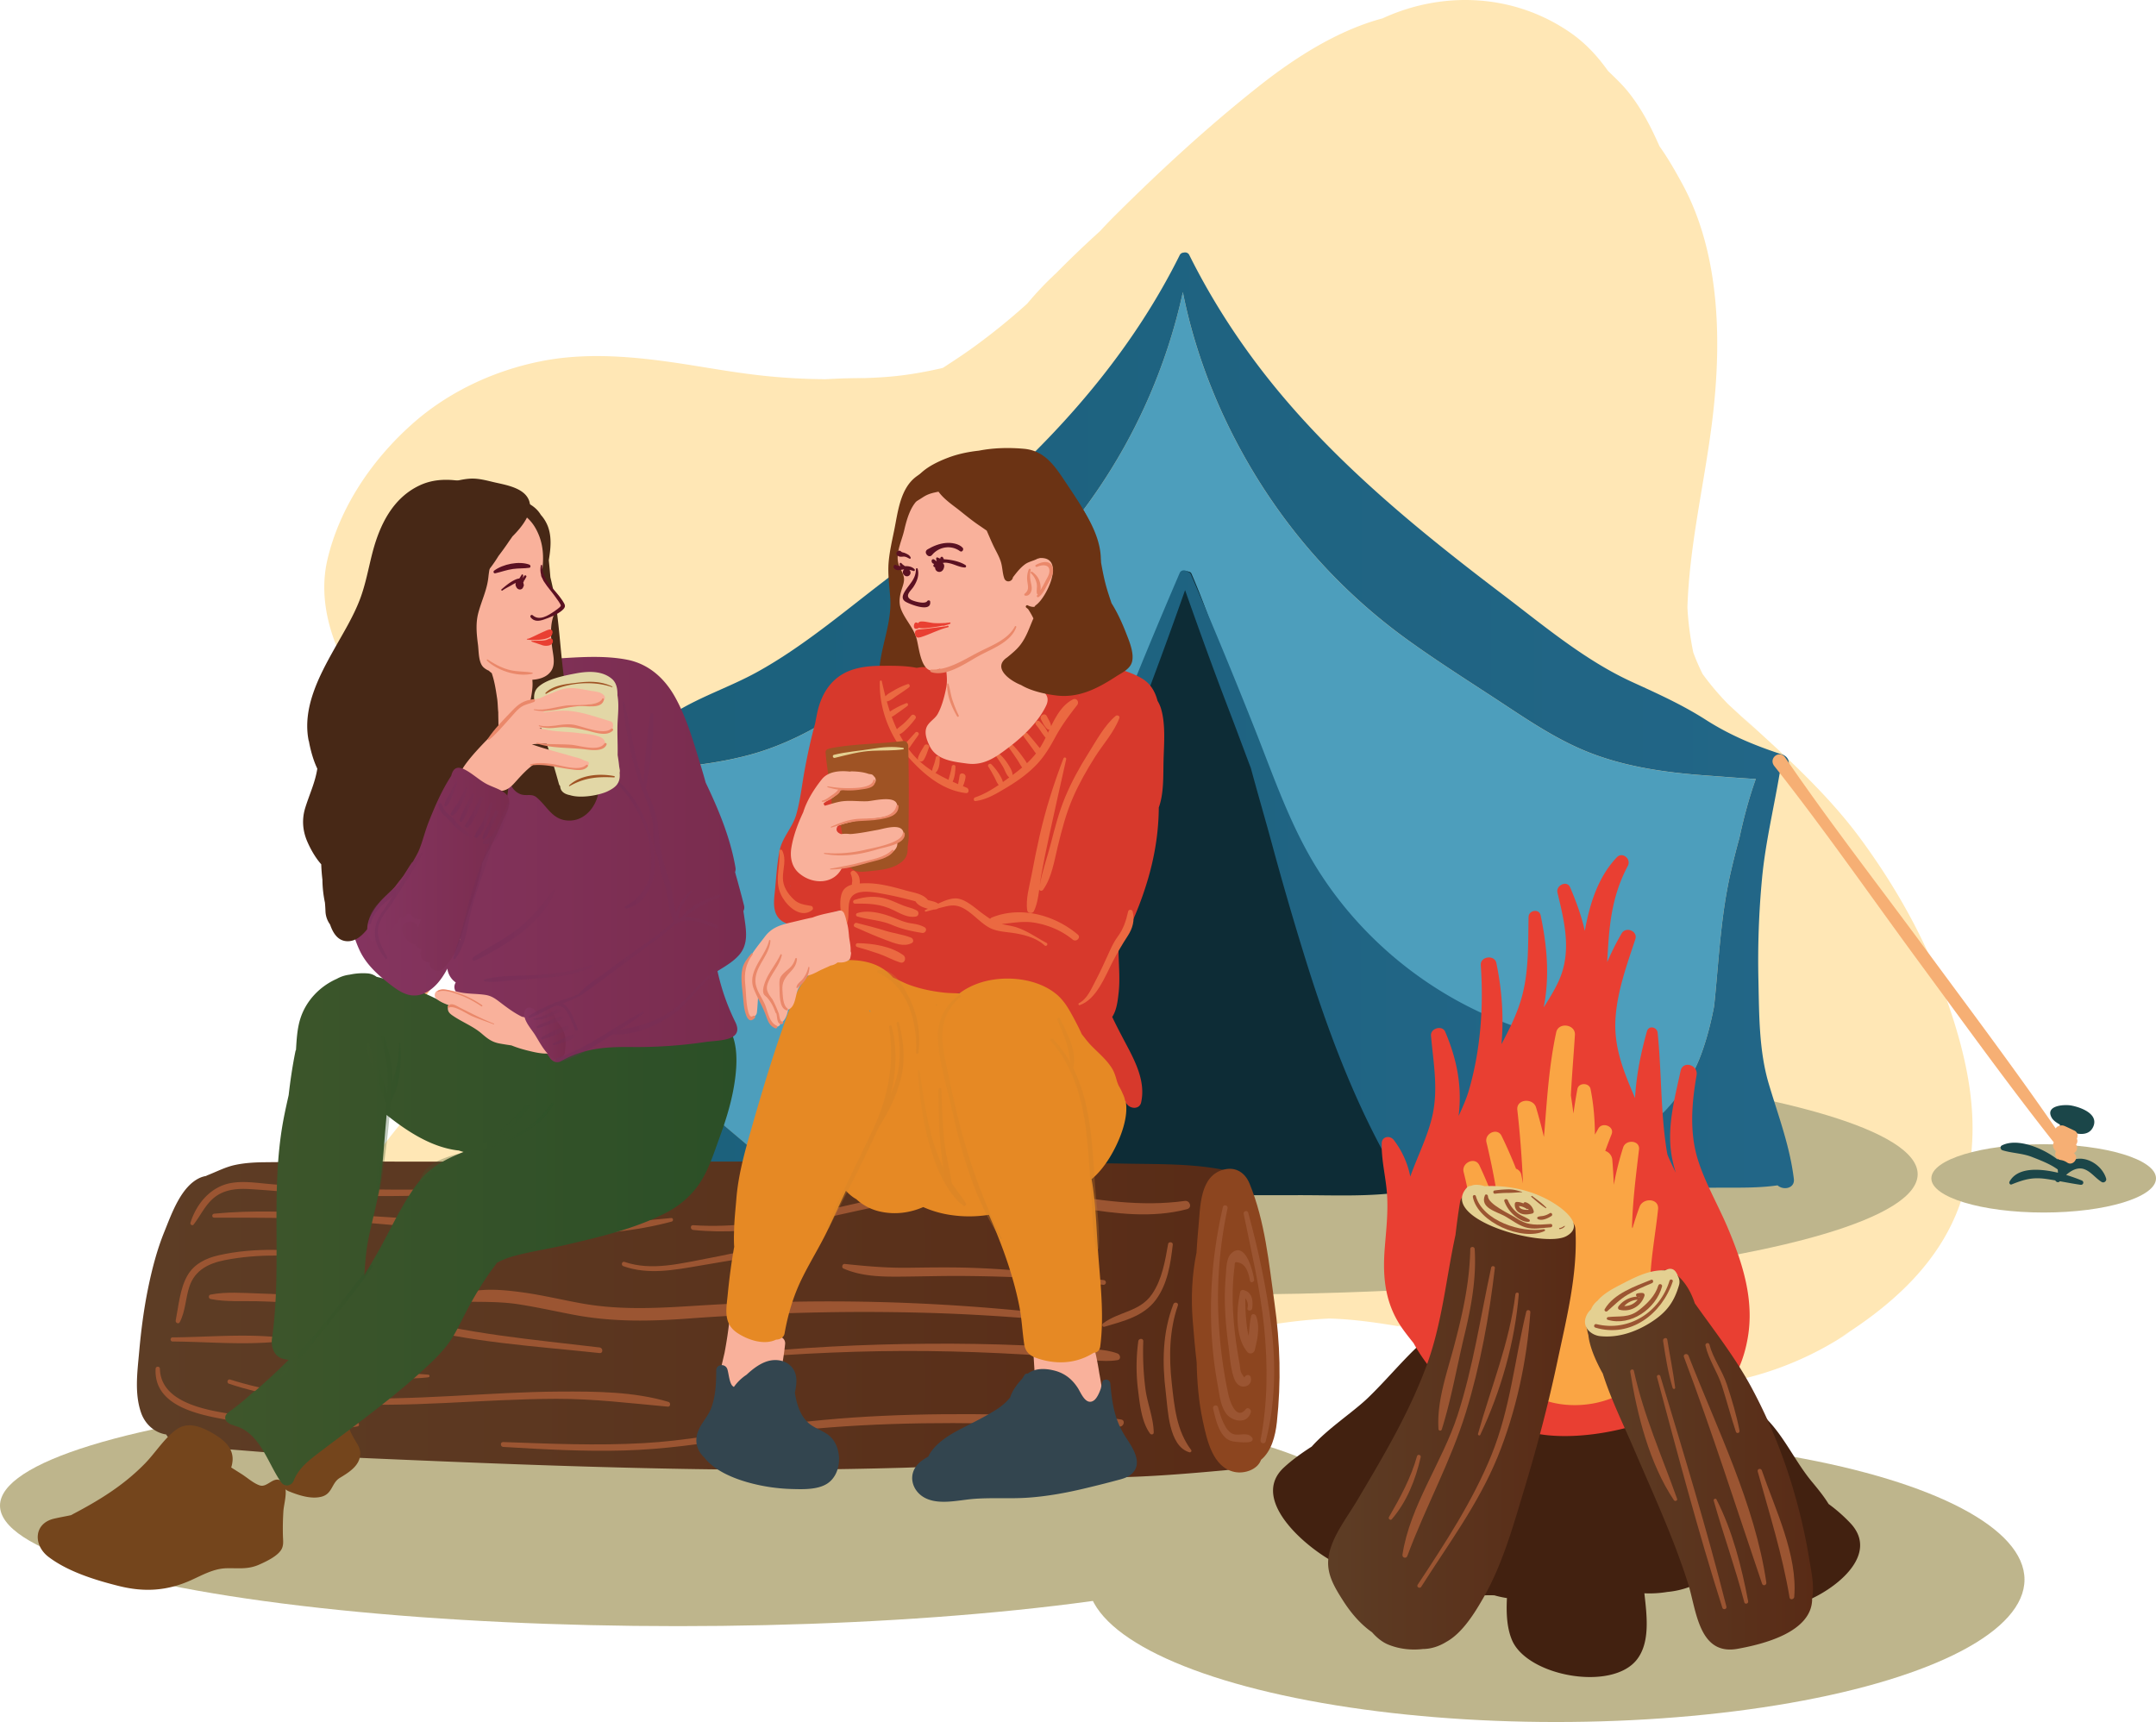 <svg xmlns="http://www.w3.org/2000/svg" xmlns:xlink="http://www.w3.org/1999/xlink" viewBox="0 0 3646.21 2912.61"><defs><style>.cls-1{isolation:isolate;}.cls-2{opacity:0.41;}.cls-14,.cls-3{fill:#ffc54a;}.cls-4{fill:#beb58c;}.cls-5{fill:#4d9ebc;}.cls-6{fill:#de702d;}.cls-7{fill:url(#linear-gradient);}.cls-8{fill:#1b4649;}.cls-9{fill:#f6af74;}.cls-10{fill:#0d2c36;}.cls-11{fill:url(#linear-gradient-2);}.cls-12{fill:#422110;}.cls-13{fill:#e93f32;}.cls-14{opacity:0.76;}.cls-15{fill:url(#linear-gradient-3);}.cls-16{fill:url(#linear-gradient-4);}.cls-17{fill:url(#linear-gradient-5);}.cls-18{fill:#e4d091;}.cls-19{fill:#8c451f;}.cls-20{fill:#9b5532;}.cls-21{fill:#74451c;}.cls-22{fill:url(#linear-gradient-6);}.cls-23{fill:url(#linear-gradient-7);}.cls-24{fill:#472816;}.cls-25{fill:#e2d7a6;}.cls-26{fill:#9f5324;}.cls-27{fill:#6b3314;}.cls-28{fill:#d7392c;}.cls-29{fill:#f9b19b;}.cls-30{fill:#e68924;}.cls-31{fill:#33454f;}.cls-32{mix-blend-mode:multiply;opacity:0.3;}.cls-33{fill:url(#linear-gradient-8);}.cls-34{fill:url(#linear-gradient-9);}.cls-35{fill:url(#linear-gradient-10);}.cls-36{fill:url(#linear-gradient-11);}.cls-37{fill:url(#linear-gradient-12);}.cls-38{fill:url(#linear-gradient-13);}.cls-39{fill:#eb6941;}.cls-40{fill:url(#linear-gradient-14);}.cls-41{fill:#5b1122;}.cls-42{fill:#ea886a;}.cls-43{fill:url(#linear-gradient-15);}.cls-44{fill:url(#linear-gradient-16);}.cls-45{fill:url(#linear-gradient-17);}.cls-46{fill:url(#linear-gradient-18);}.cls-47{fill:url(#linear-gradient-19);}.cls-48{fill:url(#linear-gradient-20);}.cls-49{fill:url(#linear-gradient-21);}.cls-50{fill:url(#linear-gradient-22);}.cls-51{fill:url(#linear-gradient-23);}.cls-52{fill:url(#linear-gradient-24);}.cls-53{fill:url(#linear-gradient-25);}.cls-54{fill:url(#linear-gradient-26);}.cls-55{fill:url(#linear-gradient-27);}.cls-56{fill:url(#linear-gradient-28);}.cls-57{fill:url(#linear-gradient-29);}.cls-58{fill:url(#linear-gradient-30);}.cls-59{fill:url(#linear-gradient-31);}.cls-60{fill:url(#linear-gradient-32);}.cls-61{fill:url(#linear-gradient-33);}.cls-62{fill:url(#linear-gradient-34);}.cls-63{fill:url(#linear-gradient-35);}.cls-64{fill:url(#linear-gradient-36);}</style><linearGradient id="linear-gradient" x1="1143.5" y1="1765.1" x2="3210.77" y2="1765.1" gradientUnits="userSpaceOnUse"><stop offset="0.01" stop-color="#1b607b"/><stop offset="1" stop-color="#226687"/></linearGradient><linearGradient id="linear-gradient-2" x1="1592.12" y1="2035.29" x2="2770.74" y2="2035.29" xlink:href="#linear-gradient"/><linearGradient id="linear-gradient-3" x1="408.53" y1="2775.51" x2="2318.99" y2="2775.51" gradientUnits="userSpaceOnUse"><stop offset="0.01" stop-color="#5d3d25"/><stop offset="1" stop-color="#592b16"/></linearGradient><linearGradient id="linear-gradient-4" x1="2422.98" y1="2948.6" x2="2841.83" y2="2948.6" xlink:href="#linear-gradient-3"/><linearGradient id="linear-gradient-5" x1="2858.82" y1="3012.67" x2="3242.98" y2="3012.67" xlink:href="#linear-gradient-3"/><linearGradient id="linear-gradient-6" x1="557.7" y1="2622.98" x2="1422.32" y2="2622.98" gradientUnits="userSpaceOnUse"><stop offset="0.01" stop-color="#3e562b"/><stop offset="1" stop-color="#2b4f27"/></linearGradient><linearGradient id="linear-gradient-7" x1="739.99" y1="1997.49" x2="1438.63" y2="1997.49" gradientUnits="userSpaceOnUse"><stop offset="0" stop-color="#853560"/><stop offset="0.99" stop-color="#7a2c4e"/></linearGradient><linearGradient id="linear-gradient-8" x1="2064.13" y1="2392.21" x2="2064.31" y2="2392.21" gradientUnits="userSpaceOnUse"><stop offset="0" stop-color="#d88727"/><stop offset="1" stop-color="#ca7d29"/></linearGradient><linearGradient id="linear-gradient-9" x1="1953.02" y1="2461.15" x2="2035.53" y2="2461.15" xlink:href="#linear-gradient-8"/><linearGradient id="linear-gradient-10" x1="1762.8" y1="2433.15" x2="1871.01" y2="2433.15" xlink:href="#linear-gradient-8"/><linearGradient id="linear-gradient-11" x1="1574.08" y1="2446.82" x2="1705.13" y2="2446.82" xlink:href="#linear-gradient-8"/><linearGradient id="linear-gradient-12" x1="1728.94" y1="2468.78" x2="1810.72" y2="2468.78" xlink:href="#linear-gradient-8"/><linearGradient id="linear-gradient-13" x1="1660.18" y1="2255.3" x2="1731.4" y2="2255.3" xlink:href="#linear-gradient-8"/><linearGradient id="linear-gradient-14" x1="1063.5" y1="2291.3" x2="1133.5" y2="2291.3" xlink:href="#linear-gradient-7"/><linearGradient id="linear-gradient-15" x1="798.01" y1="2013.85" x2="1038.02" y2="2013.85" xlink:href="#linear-gradient-7"/><linearGradient id="linear-gradient-16" x1="918.13" y1="1931.6" x2="976.65" y2="1931.6" gradientUnits="userSpaceOnUse"><stop offset="0" stop-color="#672d57"/><stop offset="1" stop-color="#7a2e57"/></linearGradient><linearGradient id="linear-gradient-17" x1="928.53" y1="1886.34" x2="950.39" y2="1886.34" xlink:href="#linear-gradient-16"/><linearGradient id="linear-gradient-18" x1="938.96" y1="1899.1" x2="968.24" y2="1899.1" xlink:href="#linear-gradient-16"/><linearGradient id="linear-gradient-19" x1="953.86" y1="1909.78" x2="979.6" y2="1909.78" xlink:href="#linear-gradient-16"/><linearGradient id="linear-gradient-20" x1="963.31" y1="1917.13" x2="994.42" y2="1917.13" xlink:href="#linear-gradient-16"/><linearGradient id="linear-gradient-21" x1="979.45" y1="1930.9" x2="1009.63" y2="1930.9" xlink:href="#linear-gradient-16"/><linearGradient id="linear-gradient-22" x1="992.78" y1="1938.38" x2="1020.58" y2="1938.38" xlink:href="#linear-gradient-16"/><linearGradient id="linear-gradient-23" x1="800.16" y1="2075.87" x2="891.48" y2="2075.87" xlink:href="#linear-gradient-16"/><linearGradient id="linear-gradient-24" x1="943.74" y1="2033.42" x2="1039.71" y2="2033.42" xlink:href="#linear-gradient-16"/><linearGradient id="linear-gradient-25" x1="1220.96" y1="1973.14" x2="1284.7" y2="1973.14" xlink:href="#linear-gradient-16"/><linearGradient id="linear-gradient-26" x1="1078.91" y1="2259.44" x2="1125.57" y2="2259.44" xlink:href="#linear-gradient-16"/><linearGradient id="linear-gradient-27" x1="1084.66" y1="2272.79" x2="1130.35" y2="2272.79" xlink:href="#linear-gradient-16"/><linearGradient id="linear-gradient-28" x1="1092.17" y1="2290.31" x2="1139.18" y2="2290.31" xlink:href="#linear-gradient-16"/><linearGradient id="linear-gradient-29" x1="1111.83" y1="2302.63" x2="1149.57" y2="2302.63" xlink:href="#linear-gradient-16"/><linearGradient id="linear-gradient-30" x1="1070.66" y1="2008.43" x2="1395.11" y2="2008.43" xlink:href="#linear-gradient-16"/><linearGradient id="linear-gradient-31" x1="1116.59" y1="2258.97" x2="1399.71" y2="2258.97" xlink:href="#linear-gradient-16"/><linearGradient id="linear-gradient-32" x1="975.7" y1="2108.43" x2="1116" y2="2108.43" xlink:href="#linear-gradient-16"/><linearGradient id="linear-gradient-33" x1="995.17" y1="2189.82" x2="1179.37" y2="2189.82" xlink:href="#linear-gradient-16"/><linearGradient id="linear-gradient-34" x1="796.11" y1="2437.36" x2="854.6" y2="2437.36" xlink:href="#linear-gradient-6"/><linearGradient id="linear-gradient-35" x1="887.42" y1="2475.25" x2="1113.48" y2="2475.25" xlink:href="#linear-gradient-6"/><linearGradient id="linear-gradient-36" x1="650.86" y1="2778.06" x2="807.04" y2="2778.06" xlink:href="#linear-gradient-6"/></defs><g class="cls-1"><g id="Layer_1" data-name="Layer 1"><g class="cls-2"><path class="cls-3" d="M1632,1183.16c12-.19,6.21-.22,0,0Z" transform="translate(-176.89 -543.69)"/><path class="cls-3" d="M3462.58,2216.17c-32.91-89.94-81.62-175.33-138.15-252.44-57.85-78.9-130.91-143.61-202.82-209.28l35.68,34.38c-19-18.43-38.5-36.23-57.86-54.19a466,466,0,0,1-43.15-51,372,372,0,0,1-15.64-36.1,509.31,509.31,0,0,1-10-76.16c3.28-104.91,28.16-207.15,41.35-311.11,16.81-132.48,15.56-285.31-50.13-405.82-11.69-21.46-24-43.14-38.35-63.24-14-31.56-29.32-62-51.57-90.28-9.91-12.61-21.22-23.42-32.77-34.56-1-1-1.92-1.84-2.82-2.72a1.13,1.13,0,0,0-.1-.13c7.43,7.14,13.26,12.75-.07-.11-17.34-24.28-37.28-46.39-63.67-64.64-95.06-65.71-214.95-71.24-317.54-24-76.63,20.49-148.75,67.08-208.49,114.28C2220,757.37,2139.13,832,2061.11,909.67c-8.25,8.21-16.24,16.7-24.18,25.25q-38.16,34.51-74,70.88a539.33,539.33,0,0,0-48.71,51.35,1080.11,1080.11,0,0,1-92.24,74.7c-11.69,8.39-23.61,16.45-35.64,24.35l-14.84,9.72c-1.91.46-3.81.95-5.72,1.38-21.31,4.76-42.85,8.71-64.52,11.42-20.25,2.52-40.65,3.73-61,4.42-4.67.15-9.54-.1-14.19.37,1.51-.15,3.8-.27,6-.35l-10,.14c-16,.2-32,.87-48,1.71l-2.29.13c-1.76-.07-3.51-.14-5.21-.16q-14.13-.15-28.25-.69-33-1.27-65.78-4.62c-39.67-4-79-10.65-118.32-17-85.15-13.75-174.43-25.05-260-8.46-80.25,15.55-158.06,51.49-219.44,105.92-68,60.25-122.93,140.43-144,229.42-21.78,91.84,24.74,190,84.88,257.72,50,56.31,109.63,100.87,173.59,139.77,50.92,31,102.43,61.56,147.37,100.82a400.6,400.6,0,0,1,33.07,39.84,315.25,315.25,0,0,1,12.76,29.28,324.48,324.48,0,0,1,5.36,36.21,326.51,326.51,0,0,1-4.07,35,299.74,299.74,0,0,1-11.46,28.72,374.38,374.38,0,0,1-27.5,35.89c-47.18,44.31-101.49,80-152.71,119.52-67.28,51.87-128.16,114.3-177.35,183.65-48.43,68.3-89.2,145.56-113.35,226-17.71,58.95-31.15,115-30.38,176.49.85,69,23.2,134.47,67.2,188.3,66.86,81.8,174.38,125,277.62,133.16a930.08,930.08,0,0,0,299.89-25.61c184.08-46.5,358.59-122.66,515.83-229.37,4.15-2.82,8.27-5.7,12.38-8.58,36.71-15.37,73.22-31.24,109.73-47,87.34-37.77,175-74.51,266.16-102.12,67.31-17.85,135.83-30.16,205.44-33.37,44.63,1.24,87.23,8.06,131.49,15.47,6.12,1.87,12.22,3.8,18.27,5.89,13.44,4.65,26.66,9.9,39.78,15.38,25.17,10.53,49.73,21,75.87,29,50.42,15.43,100.28,27,151,25.05,155.07,51.56,327.81,23.63,464.2-68.57L3285,2808.71c89.92-55.78,173.07-128.87,208-232.65C3534,2454.26,3505.41,2333.24,3462.58,2216.17ZM1580,1185.08c-1.33.11-2.68.15-4.06.15ZM2554.93,2788.7c.55.16,1.08.36,1.63.52C2527.28,2784.16,2545.67,2785.9,2554.93,2788.7Z" transform="translate(-176.89 -543.69)"/></g><ellipse class="cls-4" cx="1146.68" cy="2546.6" rx="1146.68" ry="203.85"/><ellipse class="cls-4" cx="2043.18" cy="1986" rx="1199.96" ry="203.85"/><ellipse class="cls-4" cx="2631.57" cy="2671.7" rx="792.25" ry="240.92"/><ellipse class="cls-4" cx="3456.26" cy="1993.1" rx="189.96" ry="57.76"/><path class="cls-5" d="M2858.23,2549a44.67,44.67,0,0,1,9.25-12.24c27.47-25.42,54.81-51,82.53-76.13,13.65-12.37,28-24.44,41.77-37,25.72-27.31,47.7-57.68,62-96.43,9.62-26.07,16.44-52.89,21.72-80.06.66-5.56,1.27-11.1,1.8-16.56,7-71.54,10.57-142.53,26.91-212.83,4.32-18.61,9-37.68,14.38-56.76,7.27-34,16.21-67.47,27.66-99.63-28.38-1.55-56.63-4-84-5.91-65-4.65-130.74-13.61-192.06-36.68-55.82-21-104.87-54.11-154.37-86.74-53.64-35.36-108.25-69.63-160.29-107.33a954.32,954.32,0,0,1-218-220.06c-76.35-107.34-134.07-234.69-160.23-366.72a947.68,947.68,0,0,1-33.59,117.25c-72.27,202.66-207.85,368.73-385.61,488.23q-77.61,52.17-156.18,103c-49.62,32.14-101,59-158.34,74.41-56.49,15.15-115.23,20.92-173.48,24.12-19.27,1.06-38.89,2.45-58.61,3.56,27,75.32,40,158.17,50.36,236.46,10.19,77.1,15.24,156.54,42.38,230.13a285.92,285.92,0,0,0,66.55,104.15c27.82,27.81,59.57,51.25,88.44,77.91a501.59,501.59,0,0,1,56.73,62.07,590.53,590.53,0,0,0,70.11-6q115,.06,230,0c58.26,3.93,116.8,2.69,175.44,0l761.49-.06q50,0,100,0A34.56,34.56,0,0,1,2858.23,2549Z" transform="translate(-176.89 -543.69)"/><path class="cls-6" d="M2507.62,1420.18l.07,0-.21-.18Z" transform="translate(-176.89 -543.69)"/><path class="cls-7" d="M2970.78,2553l113.64-.47c33-.13,66,.76,98.65-3.93,10,8.92,29.55,5.21,27.55-11-7-56.77-26.52-107-42.59-161.35-16.38-55.38-16.08-116.81-17.3-174.19a1477.29,1477.29,0,0,1,6.23-174c5.8-60,19.91-117.95,29.83-177.16,16.7-.88,22.27-25.06,4.05-31.06-46.15-15.19-87.89-32.3-129-58.61-40-25.61-81.56-44.26-124.66-64-80.13-36.63-149.44-95.31-219.22-148.25-133.5-101.3-265.37-208.31-373.61-337.07-60.85-72.39-114.11-152.25-156.2-237-2-3.94-6.11-4.89-9.8-3.92a7.53,7.53,0,0,0-6.35,4.26c-74.38,149.75-182.17,278.49-305.46,390.36-63,57.2-129.18,110.79-196.68,162.59-68.39,52.49-136.74,110.31-212.38,152.1-45.82,25.32-95.82,41.36-140.38,69.22-23.33,14.58-46,29.94-70.8,42s-50.84,20-77,28.58c-15.78,5.2-13.72,24.09-2,29.6,3.84,23,8.3,45.9,12.69,68.75,8.85,69.18,15,139.06,19.6,208.42q2.52,37.53,4,75.11c-1.23,57.41-1,118.76-17.3,174.18-16,54.39-35.61,104.56-42.6,161.35-1.73,14.06,12.84,18.73,23.23,13.88,73.28,2.58,146.73,2.77,220.17,2.44,20.15,1.73,40.31,3.22,60.51,4.26,22.69,1.16,45.56,1.61,68.38,1a501.59,501.59,0,0,0-56.73-62.07c-28.87-26.66-60.62-50.1-88.44-77.91a285.92,285.92,0,0,1-66.55-104.15c-27.14-73.59-32.19-153-42.38-230.13-10.35-78.29-23.41-161.14-50.36-236.46,19.72-1.11,39.34-2.5,58.61-3.56,58.25-3.2,117-9,173.48-24.12,57.37-15.38,108.72-42.27,158.34-74.41q78.49-50.83,156.18-103c177.76-119.5,313.34-285.57,385.61-488.23a947.68,947.68,0,0,0,33.59-117.25c26.16,132,83.88,259.38,160.23,366.72a954.32,954.32,0,0,0,218,220.06c52,37.7,106.65,72,160.29,107.33,49.5,32.63,98.55,65.73,154.37,86.74,61.32,23.07,127,32,192.06,36.68,27.39,1.95,55.64,4.36,84,5.91-11.45,32.16-20.39,65.68-27.66,99.63-5.34,19.08-10.06,38.15-14.38,56.76-16.34,70.3-19.93,141.29-26.91,212.83-.53,5.46-1.14,11-1.8,16.56-5.28,27.17-12.1,54-21.72,80.06-14.29,38.75-36.27,69.12-62,96.43-13.78,12.6-28.12,24.67-41.77,37-27.72,25.14-55.06,50.71-82.53,76.13a44.67,44.67,0,0,0-9.25,12.24,34.56,34.56,0,0,0-5.21,4.22Q2911.9,2553.22,2970.78,2553ZM2507.62,1420.18l-.14-.15.21.18Z" transform="translate(-176.89 -543.69)"/><path class="cls-8" d="M3738.77,2537.1c-4.82-16.63-21.29-30.59-38.44-33.16a34.7,34.7,0,0,0-23.37,4.37c.92-4.6,1.7-9.28,2.58-14.14,1.84-10.2,5.39-21.9,7.88-33.69,12,2.74,24.17,1.18,29.58-11.13,9.58-21.81-21.51-32.91-37.29-35.79-11.86-2.17-44.68-.13-33,20.61,2.66,4.74,8.14,8.48,13.56,11.38.14.23.27.46.42.68-2.11,14.08-1.82,29.34-3,41.45-.56,5.76-.94,11.45-1.12,17.13-25.74-20-68.65-36.84-94.16-23.7-3.55,1.83-2.42,7.08,1.06,8.15,16.51,5.08,33.59,4.91,50,11.37,13.8,5.44,30.93,11.86,43.45,21.15.13,1.83.22,3.64.43,5.48-31.7-7.54-68.71-9.46-82,15.15-1.18,2.18.84,5.73,3.56,4.64,21.35-8.56,35.59-12.65,59.14-9.19,4.92.72,9.81,1.54,14.7,2.39,1.42,2.77,5.21,4.37,7.75,1.47l.06-.06c11.61,2.1,23.21,4.29,34.91,6,4.88.69,6.58-5.45,2-7.35a271.83,271.83,0,0,0-26.4-9.32c8.8-7.68,19.61-13.65,30.58-9.75,11.56,4.1,19.26,15.4,29.57,21.67C3735.06,2545.18,3740,2541.36,3738.77,2537.1Z" transform="translate(-176.89 -543.69)"/><path class="cls-9" d="M1157.75,1835.1c-76.79,112.22-160.78,220-241.34,329.57-72.6,98.72-146.37,196.78-216,297.65a8.15,8.15,0,0,0-3.56-3.49c-3.08-1.45-6-2.36-9.45-1.5-2.44.6-5.09,2.17-7.37,3.23-3.76,1.77-7.5,3.56-11.26,5.32-5.61,2.63-6.31,8.81-4.12,13.68A9,9,0,0,0,665,2488a8.6,8.6,0,0,0,1.06,1.4,9.92,9.92,0,0,0-1.41,8.54,9.81,9.81,0,0,0,5,6l-.86.8c-8.08,7.52,2.47,21.49,11.9,15.41a26.56,26.56,0,0,1,10.88-4.47c8.9-1.16,11.38-9.35,8.64-15,3.56-3.8,6.18-7.88,4.12-13.52a11.76,11.76,0,0,0-.67-1.43c77.93-98.8,151.51-201.05,226.05-302.41,81.87-111.32,161-225.51,246.57-334C1186.79,1836.07,1167.42,1821,1157.75,1835.1Z" transform="translate(-176.89 -543.69)"/><path class="cls-9" d="M3689.26,2469.66c2.22-4.85,1.56-11-4.12-13.68-3.76-1.76-7.5-3.56-11.26-5.32-2-.92-4-1.92-6-2.67-3.91-1.44-7.08-.8-10.78.93a8.29,8.29,0,0,0-3.57,3.49c-69.62-100.87-143.38-198.92-216-297.64C3357,2045.23,3273,1937.42,3196.18,1825.2c-9.53-13.93-29.21.77-18.53,14.3,85.59,108.48,164.7,222.67,246.56,334,74.55,101.36,148.13,203.61,226.05,302.41a13.48,13.48,0,0,0-.67,1.43c-2.06,5.65.58,9.74,4.15,13.54-2.78,5.61-.41,13.76,8.62,14.94a26.32,26.32,0,0,1,10.87,4.47c9.34,6,20.07-7.81,11.9-15.41l-.86-.8a9.78,9.78,0,0,0,5-6,9.91,9.91,0,0,0-1.38-8.56,8.84,8.84,0,0,0,1-1.38A9,9,0,0,0,3689.26,2469.66Z" transform="translate(-176.89 -543.69)"/><path class="cls-10" d="M2569.46,2543.3c-87.45-160-141.15-332.14-198.24-504.46q-43.8-132.19-87.77-264.34c-29.13-86.92-55.07-176.06-91.45-260.28a5.4,5.4,0,0,0-4.53-3.5c-3-1.48-6.71-1.09-8.37,2.74-36.38,84.23-62.32,173.36-91.44,260.28q-44.25,132.06-87.78,264.35c-57.08,172.32-110.78,344.48-198.23,504.45a11.76,11.76,0,0,0-1,9.59,9.41,9.41,0,0,0,.46,2.5c.86,3.92,4,7.41,9.61,8,61.79,7.17,126,2.71,188.18,2.7l188.19,0q91.74,0,183.49-.13c60.18-.16,121.08,3.17,180.53-5.71C2560.14,2567,2576.27,2555.75,2569.46,2543.3Z" transform="translate(-176.89 -543.69)"/><path class="cls-11" d="M2758.28,2286.33c-143.62-45.2-269.52-141.32-350.6-268.31-47.33-74.12-75.84-158.4-108.06-239.73q-52.45-132.4-108.68-263a7.17,7.17,0,0,0-5-4.31c-4.25-3.53-11.45-4-14,2q-56.3,130.79-108.68,263c-32.23,81.34-60.73,165.61-108.06,239.73-81.08,127-207,223.12-350.6,268.32-9.79,3.08-16.21,15.24-10,24.62,28,42.33,67.32,72.81,104.94,106,38.34,33.81,76.76,75.06,80,128.74,1,16.42,22.14,23,31.18,8.44,73.1-117.31,123.17-247.14,164.62-378.51q31.38-99.48,58.53-200.29c12.09-44.62,25.23-89.11,37.22-133.85,8-21.43,15.91-42.87,24.07-64.09q44.67-116.13,85.93-233.22c24.21,68.62,48.85,136.92,75,204.89,12.29,32,24.12,64.19,36.29,96.3,11.53,42.86,24.1,85.49,35.69,128.25q27.84,102.69,59.63,204.32c41.45,131.38,91.52,261.21,164.62,378.52,9,14.49,30.2,8,31.18-8.44,3.18-53.68,41.61-94.94,80-128.74,37.62-33.19,77-63.65,104.93-106C2774.49,2301.58,2768.07,2289.41,2758.28,2286.33Z" transform="translate(-176.89 -543.69)"/><path class="cls-12" d="M2655.66,2838.79a132.64,132.64,0,0,0,5-30.52c.87-20.13-24.35-35.37-41.47-23.79-50.27,34-85.57,81.88-128.85,123.58-24.91,24-67.54,51.51-95.11,82.41-16.93,10.89-33.08,22.43-47.08,35.42-61.67,57.2,48.36,144.88,96.23,165.71,24.83,10.8,46.77-8.86,42.29-30.8,6.89-2,13-6.26,16.11-13.43,21.64-49.15,41.84-99.19,69.76-145.21,22.87-37.71,47.34-72.44,59.84-114.67a197.83,197.83,0,0,0,16.81-30.4l2.8-2.45C2656.88,2850.25,2657.52,2844.18,2655.66,2838.79Z" transform="translate(-176.89 -543.69)"/><path class="cls-12" d="M3306.6,3120.3a266.88,266.88,0,0,0-37.17-32.76c-8.07-13.12-18.06-25.37-28.46-37.9-27.49-33.15-45.3-73.75-75.37-104.93-38.88-40.31-130.43-86.73-173-29.41-5.05,6.79-2.39,17.39,3,23,13.63,14.34,30.68,18.25,48.5,23.74a20.26,20.26,0,0,0,3.89,11.88c23.68,34.26,52.64,62.58,84.6,88.2-13.21,9.43-10.23,30.49,5.76,35.25,7.73,2.3,13.46,3.6,17.79,4.9-4.26,6.58-5.3,15-.26,22.34a58.27,58.27,0,0,0,13.9,14.43c3.54,13.07,15.71,21.55,29.12,22.05-2,10.22,2,20.44,8.95,27.44-5,4.06-9.15,6.94-11.35,7.63-39,12.4-23.07,71.63,17,61.55C3263.13,3245.19,3361.38,3179.35,3306.6,3120.3Z" transform="translate(-176.89 -543.69)"/><path class="cls-12" d="M3085,3153.52c-1.72-.46-3.3-1-5-1.49-5.72-5.29-13.11-8.25-21.25-7.25-17-6.9-31.33-15.57-43.13-26.05-.39-1.28-.79-2.56-1.19-3.83,17-8.89,22.83-32.29,9.63-44.62-6.09-9.07-16.34-11.78-26.7-9.61q-12.48-38.94-26-77.52a52,52,0,0,0,11.23-10.47c10-12.88,3.38-28.42-12.62-30.48a60.69,60.69,0,0,0-15.29.15c-6.17-6.93-14.93-9.7-23.51-9.15a49,49,0,0,0-11.84-6,65.07,65.07,0,0,0-14.33-2.92c-10.47-15.65-36.6-14.65-48,1.78-5.7.61-11.18,1.19-16.07,1.54a890.6,890.6,0,0,0-92.93,11.69c-24.59,4.33-25.68,34.15-11.16,48.62,0,2.59-.08,5.17-.11,7.76l-.09.07c-10.35,8.4-11.32,19-7.17,28-11.31,4.18-19.86,14.43-19.18,31.25.45,11.36.24,22.46-.29,33.49a31.37,31.37,0,0,0-4.65,7.42c-11.07,25.24-20.26,50.12-27,76.88-.25,1-.3,1.92-.47,2.88a97.38,97.38,0,0,1-9.33,7.56c-23.58,16.69-18,60.67,16,58.95,6.67-.34,13.15-.36,19.53-.15a175.61,175.61,0,0,0,21.34,4.67c-1.35,25.79-.06,50.82,8.58,71.12,26,61.17,169.05,87.19,211.26,32.78,22.63-29.18,16.86-74.06,12.58-112a182.77,182.77,0,0,0,38.81-2.29,144,144,0,0,0,37.45-8.49,194,194,0,0,0,50.94-11C3113.71,3206,3118.38,3162.44,3085,3153.52Z" transform="translate(-176.89 -543.69)"/><path class="cls-13" d="M3099.12,2621.07c-15.89-37.77-37.58-74.83-50.14-113.81-15.17-47.05-11.2-97-2.83-145,3-17.49-23.19-25.28-27-7.45-10.43,48.52-24,96.82-14.65,146.8a234.54,234.54,0,0,0,6.41,25.52c-4.24-8.69-8.44-17.39-12.3-26.25-.69-1.6-1.25-3.23-1.9-4.84-.32-1.9-.66-3.8-1-5.68-10.59-66-8.61-133.36-15.44-199.85-1-9.84-15.12-13.1-18.1-2.45-10.68,38.18-18,74.85-20.11,112.9-19-44.65-36.29-85.21-33-135.45,3-45.48,19.32-90.37,33.48-133.28,4.54-13.78-16-22-23.16-9.76A442.2,442.2,0,0,0,2895,2171c3-55.51,5.69-108,34.85-162.77,6.16-11.57-9.09-24.59-18.69-14.42-31.93,33.8-45.72,78.66-54.06,124.35-5.39-24.43-14.28-48.91-24.82-73.61-5.37-12.58-24.37-3.37-21.4,9,12.35,51.48,24.75,101.74,1,151.75-7,14.72-15.6,28.53-24.31,42.28,10.16-51,6-102.85-5.21-155.76-2.49-11.7-20.12-8.66-20.36,2.75-.95,44.62.68,89.81-10.88,133.4-7.68,29-21.11,55.55-35,81.92,4.19-45.8.92-91-8.57-137.23-3-14.69-27.47-11.59-26.39,3.57,5,70.83-.34,144-20.32,212.27-4,13.61-10.36,28-17.19,42.74,6-47.58-1.73-93.5-22.7-142.48-5-11.65-25-5.8-24,6.49,4.2,48.32,13.37,93.68.9,141.71-8.67,33.39-24.36,64.34-35.91,96.73a148.09,148.09,0,0,0-27.9-61.81c-6.29-8.22-20.12-6.2-20.39,5.53-.68,29.35,7.07,57.48,9,86.72,2,30.4-1.46,60.16-3.86,90.42-4.12,51.89,1,97.46,32.7,140.25,5.15,7,10.49,13.76,15.91,20.47,46,83.9,138.42,148.22,230.31,156.3,62.61,5.51,145.39-10.22,207.82-42a223.81,223.81,0,0,0,36.78-5.89c55.48-14,80.74-62.78,90.23-116.38C3144.09,2742.47,3124.06,2680.31,3099.12,2621.07Zm-100.94,212.75a38.3,38.3,0,0,0,4.84-6,41.41,41.41,0,0,0,11.07,15.64,145.15,145.15,0,0,1-19.89,14.38C2999.12,2850.5,3000.06,2842,2998.18,2833.82Z" transform="translate(-176.89 -543.69)"/><path class="cls-14" d="M2967.55,2712.24c1.2-41.1,9.19-82.31,13.45-123.17,2-19-25.5-19.89-31.29-4.23-4.51,12.17-8.5,24.27-12,36.4-.25-.7-.52-1.4-.78-2.1,1.11-43.83,6.72-87.94,11.85-131.15,1.88-15.86-22.27-17.53-26.77-3.62a504.71,504.71,0,0,0-15.87,63.3c-.59-14.06-1.34-28.06-2.5-41.91a17.39,17.39,0,0,0-11.94-15.42c3.52-9.78,7.18-19.3,10.75-28.34,5.19-13.1-15.73-21.33-22.45-9.46q-2.91,5.14-5.77,10.24c-.21-25.48-2.15-51-7.43-77.16-2.2-10.9-20.13-11.07-22.21,0-2.59,13.79-4.75,27.63-6.75,41.5-1.27-10.21-2.73-20.46-4.3-30.76,1.73-34.12,4.75-68.21,6.84-102.28,1.11-18-27.84-22.08-31.66-4.28-11.25,52.34-14.95,104.51-19.13,157.8-.49,6.31-1.07,12.7-1.68,19.12q-5.88-25.16-13.26-49.9c-5-16.61-33.81-14.47-31.66,4.28,4.72,41.33,7.73,82.72,9.59,124.22q-1.38-7.35-2.89-14.72a13.44,13.44,0,0,0-8.89-10.1c-7.88-20.05-16.33-38.91-24.43-55.52-7.15-14.69-29.23-4.16-25.6,10.79,10.27,42.4,18.25,86.59,24.23,129.89a817.4,817.4,0,0,0-36.18-90.95c-7.19-15.35-30.59-4.31-26.67,11.24,13.06,51.72,20.07,106.89,25.25,159.91,1.74,17.86,2.59,36.62,4,55.42-3.66,12.84-5.66,26.18-4.24,41.12,5.54,58.19,55.69,108.65,108.53,128.51,54.67,20.55,129.86,7.39,169.11-38.68C2990.67,2830.06,2989.54,2761.52,2967.55,2712.24Z" transform="translate(-176.89 -543.69)"/><path class="cls-15" d="M2304.55,2677.18c-4.39-34.66-4.53-76.15-21.78-107.95,3-19-6.14-40.26-27.54-45-57.39-12.73-115.51-11.25-174-12.34-55.71-1.05-111.45-1.15-167.17-1.6-112.66-.9-225.31-2-338-2l-668.69.21c-63,0-126-.36-189,.11-31.5.23-63,.6-94.49.9-16.62.16-33.26,1.12-49.57,4.62-16.14,3.46-30.86,11.23-46.13,17.21-1.08.42-2,.95-3,1.44a42.57,42.57,0,0,0-9.46,2.75c-32.49,14.09-48.48,61-60.78,91.27-12.63,31.08-21.07,63.83-27.76,96.66-7.23,35.49-11.78,71.4-15,107.47-3,33.56-8,69.5,3.25,102.09,6.73,19.52,23,34.08,42.49,36.92,5.54,9.54,15.38,16.61,29.56,17.08,28.59.94,57,6.62,85.58,8.84,29.72,2.3,59.42,4.86,89.15,6.92,57,3.95,114,6.35,171.06,8.81,116.28,5,232.54,9.73,348.89,13.07,115.87,3.33,231.78,5.54,347.7,4.69q86.88-.64,173.77-3.09c55.53-1.65,112-6.26,167.32.86,29,3.74,59.51,9.89,89.51,12.33,32.54,2.65,65.59,3.61,98.23,3.1,63.43-1,126.81-6.28,189.95-12.06,22.32-2,41.18-14.69,48.05-34a44.33,44.33,0,0,0,22.18-38.52c.49-46.71-2.86-93.7-4.5-140.38C2312.79,2770.73,2310.43,2723.67,2304.55,2677.18Z" transform="translate(-176.89 -543.69)"/><path class="cls-16" d="M2807.31,2618.37c-.52,1.28-.95,2.6-1.46,3.88a28.33,28.33,0,0,0-19.19-8.18c-24.77-.83-81.86-2.28-97.5-25.76a16.43,16.43,0,0,0-6.32-5.53c-.39-2-.72-4.06-1.16-6.08-3.71-17.14-32.47-18-35.54,0-3.14,18.53-5.53,37.14-7.73,55.75-16.2,74.4-22.38,149.57-49.39,222.3-29.93,80.61-73.73,153.92-117.39,227.6-17.55,29.63-45.51,64.27-48.42,99.37-2.14,25.84,11.24,47.6,24.9,69.05,14.13,22.2,30.44,40.64,49.19,53.73,8,9.22,17.39,16.64,26.64,20.52,18.4,7.71,39.17,10.18,59.2,7.82,13.57-.09,26.84-4.26,39.25-11.77.09-.05.15-.12.24-.18,27.74-15,49.18-50.58,63.09-74.91,32.45-56.73,50.42-122,69.21-184.15,21.35-70.63,40.21-141.75,55.49-213.95,15.52-73.29,35.07-149.58,30.82-224.92C2840.09,2602.6,2814.52,2600.65,2807.31,2618.37Z" transform="translate(-176.89 -543.69)"/><path class="cls-17" d="M3237,3182.49a961.57,961.57,0,0,0-24.31-109.08,899.65,899.65,0,0,0-74.23-183.87c-27.42-50.58-62.41-95.06-95.35-141.42-.08-.27-.18-.56-.26-.83-7-20.84-19-41.08-38.13-52.77-11.74-7.2-27-.19-30.74,12.5-.21.72-.26,1.46-.43,2.19-26.88,17.36-54.31,33.87-81.64,50.52a24.64,24.64,0,0,0-18.72-.25c-7.61,3.21-15.34,12.18-14.22,21.13.5,3.93.66,8,2,11.77a.61.61,0,0,1,.05.12,64.51,64.51,0,0,0,2.1,9.14s0,.05,0,.08c1.72,16.34,8.67,33.88,15.22,47.58,2.81,5.87,5.78,11.8,9.09,17.45,14.1,44.46,35.93,88.41,53,128.24,32,74.74,66.32,148.68,91.06,226.25,14.37,45.06,17.78,123.19,84.06,111.25,43.79-7.9,124.45-28,126-83a15.16,15.16,0,0,0-.17-1.51C3245.84,3227,3240.15,3202.39,3237,3182.49Z" transform="translate(-176.89 -543.69)"/><path class="cls-18" d="M3014.21,2701.6a13,13,0,0,0-2-4.57c-2.75-5.54-8.4-9.17-15.69-6.23l-3.9,1.6c-27.33-1.22-52.19,12.42-76.39,24.9-14.65,7.55-28.37,15.44-37.73,26.57a33.91,33.91,0,0,0-4.17,3.85,33.46,33.46,0,0,0-6.71,10.75,30.25,30.25,0,0,0-8.93,13.55c-5.84,16.81,9.17,29.95,24.06,31.59,30.68,3.37,61-7.17,86.66-23.66,26.15-16.81,38.78-33.92,47.24-63.25A19.45,19.45,0,0,0,3014.21,2701.6Z" transform="translate(-176.89 -543.69)"/><path class="cls-18" d="M2811,2582.91c-35.6-24.67-80.92-35.18-123.48-32.87a40.77,40.77,0,0,0-15.68-2.31,19.22,19.22,0,0,0-7.48,1.9,8.11,8.11,0,0,0-6.6,2.7c-49.15,53.42,130.22,103.22,168.22,82.14C2854.28,2618.78,2828.94,2595.33,2811,2582.91Z" transform="translate(-176.89 -543.69)"/><path class="cls-19" d="M2332.33,2747.66c-9.65-68.37-15.8-137.38-42.12-201.89-7.3-17.89-22.43-28.71-42.48-24.12-42.12,9.65-40.71,63.2-44,97q-2.11,21.79-3.31,43.66c-7.78,37.72-9.5,76.67-6.39,115.31,1.89,23.44,3.88,46.79,6.63,70.1.7,33.49,3.44,67.21,10.56,100,6.86,31.54,16.5,78.19,53.76,85.69,16.24,3.27,38.42-3.58,44.66-20.67,17.39-14.53,24.11-39.74,26.68-63.51C2343.7,2881.07,2341.9,2815.5,2332.33,2747.66Z" transform="translate(-176.89 -543.69)"/><path class="cls-20" d="M1338.86,2774c133.38-9.81,266.68-13.49,400.39-9.92,76.32,2,152.44,7,228.47,13.89,6.7.6,6.5-9.6,0-10.36a3343.34,3343.34,0,0,0-403.83-22.7q-100.2.48-200.27,6.7c-68.46,4.31-135.35,8.88-203.33-3.4-34.07-6.15-67.8-14.4-102.15-18.93-33.12-4.38-71.27-7.94-103.17,4.27-6,2.31-5.46,11.47,1.58,11.65,33,.83,64.52-.48,97.39,4.59,31.51,4.86,62.6,11.95,93.92,17.84C1211.77,2779.65,1274.24,2778.76,1338.86,2774Z" transform="translate(-176.89 -543.69)"/><path class="cls-20" d="M1420.19,2841.77c108.62-9.05,217.25-14.1,326.25-12.9,53.87.59,107.72,2.62,161.5,5.73,26.3,1.53,52.58,3.42,78.84,5.41,25.82,1.95,54.62,8.49,80.23,4.14,6.19-1,4.72-9.34,0-11.12-23.23-8.79-52.08-7.34-76.65-9.15-27.44-2-54.92-3.51-82.42-4.69-53.79-2.31-107.66-3.1-161.5-2.72-108.86.75-218,6.15-326.25,17.72C1415.42,2834.7,1415.28,2842.18,1420.19,2841.77Z" transform="translate(-176.89 -543.69)"/><path class="cls-20" d="M2043.67,2708.85c-74.18-9.59-148-18.18-222.82-20.73-36.23-1.23-72.42-.59-108.65-.15-36,.43-71-2.69-106.79-6.46-4-.42-5.82,6.13-2.1,7.76,30,13.17,63.11,13.95,95.37,13.72,37.19-.27,74.32-1.45,111.52-1.07,77.42.79,155.67,4,232.39,14.91A4,4,0,1,0,2043.67,2708.85Z" transform="translate(-176.89 -543.69)"/><path class="cls-20" d="M734.73,2596.62c-65-3.33-130.75-6.5-195.64-.1-4.22.41-4.41,6.73,0,6.73,65.32-.13,130.4-.21,195.64,3.94s130.52,11.17,195.85,16c125.41,9.37,259.54,19.53,382.37-13.33,3.21-.86,2.69-6.32-.81-6-64.37,6.2-128.68,12.24-193.41,12.58-64,.34-127.87-3.33-191.64-7.75C863,2604.33,798.9,2599.9,734.73,2596.62Z" transform="translate(-176.89 -543.69)"/><path class="cls-20" d="M1306.2,2922.89c4.75.43,5.4-6.79,1.09-8.08-58.32-17.41-122.87-17.72-183.29-17.42-61.64.32-123.15,4.41-184.69,7.6-124.54,6.44-252.9,10.3-373.18-27.95-4.54-1.44-6.44,5.63-2,7.11,118.4,39.15,242.07,38.44,365.25,32.57,62.64-3,125.28-6.87,188-7.07C1181.09,2909.44,1243,2917.21,1306.2,2922.89Z" transform="translate(-176.89 -543.69)"/><path class="cls-20" d="M2073.05,2944.65c-31.84-5.53-65.32-4.51-97.56-5.76-34.38-1.32-68.77-2.16-103.17-2.74-67.52-1.12-135.08-.81-202.55,2.3-66.74,3.09-133.37,9-199.44,19.07-68.23,10.44-136,23.2-205,27.09-79,4.44-158.4,1-237.41-1.83-5.31-.2-5.25,7.9,0,8.22,68.33,4.13,136.6,8,205.09,6,65.83-1.87,130.36-11.11,195.3-21.34,136.36-21.49,274.19-26.6,412-24.54,38,.57,75.89,1.73,113.84,3,38.54,1.25,78.89,6,117.3,2.39C2077.67,2955.93,2080.28,2945.91,2073.05,2944.65Z" transform="translate(-176.89 -543.69)"/><path class="cls-20" d="M1191,2822.79c-112.94-13.39-226.74-23.13-336.52-54-52.22-14.67-104.11-27.17-158.2-32.5-26.95-2.65-54-4-81.07-4.8s-55.77-3.29-82.34,1.9c-3.69.72-3.65,6.67,0,7.42,25.5,5.22,52.89,3.13,78.81,3.79,28.24.72,56.48,2.07,84.6,4.81,57.63,5.61,112.38,20.19,168,35.57,106.57,29.45,217.22,35.51,326.72,47.31C1197.11,2833,1197,2823.5,1191,2822.79Z" transform="translate(-176.89 -543.69)"/><path class="cls-20" d="M468.78,2812.7c59.19.44,120.15,6.28,179.14.16a3.64,3.64,0,0,0,0-7.27c-59-6.12-119.94-.28-179.14.16C464.31,2805.79,464.3,2812.66,468.78,2812.7Z" transform="translate(-176.89 -543.69)"/><path class="cls-20" d="M1349.09,2624c107.33,11.4,211.75-19,315.88-40.6,55.51-11.53,112-20.4,168.91-19.3,57.75,1.12,114.21,13.72,171,22.92,59.35,9.61,120.51,17.37,179.48,1.84,9.24-2.44,5.06-15.14-3.84-13.91-74.76,10.34-147.18-1.56-220.92-13.45-68-11-134.59-16.7-203.27-7.72-136.31,17.83-267.9,71.69-407.24,62.21C1343.89,2615.58,1344.06,2623.41,1349.09,2624Z" transform="translate(-176.89 -543.69)"/><path class="cls-20" d="M2152.42,2647.67c-5.06,28.89-10.32,60.36-27.28,85-20.66,30-55.81,29.14-82.68,49.31-2.66,2-1.27,6.86,2.42,5.76,31.8-9.47,65.95-17.48,86.75-45.51,19.91-26.81,24.95-61.19,28.66-93.49C2160.81,2644.29,2153.2,2643.23,2152.42,2647.67Z" transform="translate(-176.89 -543.69)"/><path class="cls-20" d="M2158.55,2883c-4.82-44-4.33-89.08,10.36-131.27,1.69-4.85-5.82-6.77-7.62-2.1-18.57,48.19-19.11,98.79-12.79,149.46,3.62,29,4.53,90.6,40,101.06,2,.6,4.38-2,2.95-3.84C2166.57,2963.37,2163,2923.2,2158.55,2883Z" transform="translate(-176.89 -543.69)"/><path class="cls-20" d="M2110.38,2812.35c.18-5.59-7.76-5.21-8.44,0a319,319,0,0,0-.4,82.32c3,23.76,5.82,53.81,20.22,73.66,1.84,2.55,6.31,1.89,6.27-1.7-.27-24.42-10.82-49.28-14-73.64A497.31,497.31,0,0,1,2110.38,2812.35Z" transform="translate(-176.89 -543.69)"/><path class="cls-20" d="M480.9,2780c9.71-18.49,9.75-40.51,16.27-60.15,9.3-28,32.77-39.45,60-44.79,57.66-11.28,118.73-9.31,176.42.4,5.44.91,7.8-7.38,2.3-8.34-61.29-10.74-128.16-14.13-189.3-.23-21.29,4.84-41.37,14.55-52.64,34.08-12.79,22.16-15,51.5-19.92,76.15C473.28,2781.09,478.82,2784,480.9,2780Z" transform="translate(-176.89 -543.69)"/><path class="cls-20" d="M504.23,2615c10.84-13.91,18.32-30.36,31.31-42.58,17.6-16.56,40.41-18.85,63.5-17.49,45.51,2.68,90.8,7.78,136.37,9.82a2074.12,2074.12,0,0,0,276.92-6.36c4.39-.38,4.51-7.19,0-6.94a2731.74,2731.74,0,0,1-305.67.25q-37.73-2.13-75.37-5.48c-20.73-1.85-42-5.1-62.7-1.74-34.9,5.65-59.48,34.77-69.62,67.45C498.08,2614.76,502.25,2617.53,504.23,2615Z" transform="translate(-176.89 -543.69)"/><path class="cls-20" d="M780.64,2949.47c-29.65-1.86-59.63-.17-89.35-1.31a859.84,859.84,0,0,1-94.24-8.81c-47.92-7.2-148-14.8-149.72-80.52-.11-4.69-7-4.66-7.26,0-3.51,66.7,81.26,79.24,130.1,87.94,67.41,12,143.44,22,211.39,9.52C785.6,2955.55,784.34,2949.7,780.64,2949.47Z" transform="translate(-176.89 -543.69)"/><path class="cls-20" d="M771.46,2859.39c-2.68-.33-3.28,4.19-.64,4.72,42.31,8.47,87.29,14.23,130.37,9.18a2.25,2.25,0,0,0,0-4.49C857.9,2865.26,814.67,2864.72,771.46,2859.39Z" transform="translate(-176.89 -543.69)"/><path class="cls-20" d="M1360.72,2684.36c26-4.43,52.11-8.79,78.14-13.3,25.7-4.44,52.7-7.44,77.57-15.39,3.92-1.25,3.44-7.63-1-7.45-46.4,1.93-94,15.08-139.59,23.48-46.65,8.6-96.22,22.28-142.72,6.4-4.58-1.57-6.48,5.61-2,7.21C1273.43,2700.39,1317.75,2691.68,1360.72,2684.36Z" transform="translate(-176.89 -543.69)"/><path class="cls-20" d="M2292.87,2769.51c-2.51,11.06-3.11,22.33-4.32,33.56-2.8-10.5-3.69-22.26-4.45-30.76-1-10.88-1.07-21.86-1.12-32.81a19.12,19.12,0,0,1,3.54,17c-.62,5.18,7.5,5.14,8.12,0,1.62-13.55.19-27-14.89-30.88a4.36,4.36,0,0,0-5.3,3c-6.81,29.14-8.94,78.19,12.39,102.19,3.59,4.05,10.66,1.85,11.95-3.16,4.71-18.25,9.26-40.05,2.33-58.18C2299.73,2765.88,2293.89,2765,2292.87,2769.51Z" transform="translate(-176.89 -543.69)"/><path class="cls-20" d="M2249,2763.36c.95,18.84,2.87,37.61,5.39,56.3,2.41,17.84,3.44,38.15,9.53,55.15,2.68,7.5,8.21,15,17.22,14.06,8.75-.91,13.07-7.85,11-15.68-1.44-5.34-8.63-4.79-10.31,0-.58,1.66-5.68-7.39-6-8.21-1.57-4-1.72-9.41-2.47-13.69-1.6-9.14-3.16-18.3-4.55-27.48a628.5,628.5,0,0,1-6.64-63.91,443.18,443.18,0,0,1,.64-55.39c.43-5.47,1-10.92,1.67-16.37,1.19-9.12-1.14-11.27,8.41-8.55,11.83,3.36,16.08,19,17.92,30.23.76,4.65,7.62,2.6,7-1.93-1.72-12.69-14.24-65.38-37.88-44.84-9.54,8.29-8.95,26.7-10,38A443.68,443.68,0,0,0,2249,2763.36Z" transform="translate(-176.89 -543.69)"/><path class="cls-20" d="M2249.82,2933.59c10,14.82,36.81,19.83,42.48-1.42,1.22-4.61-5.21-9.17-8.57-5-15.91,19.77-26.85-13.19-29.34-24.51-3.21-14.59-5.88-29.31-8.16-44.07a827.32,827.32,0,0,1-8.86-90.79c-2.6-60.3,3.11-121.34,15.54-180.37,1.07-5.09-6.65-7.28-7.83-2.16-18.51,80.06-24.78,162.55-16.79,244.46q2.77,28.43,7.95,56.52C2239.08,2901.8,2240.71,2920.16,2249.82,2933.59Z" transform="translate(-176.89 -543.69)"/><path class="cls-20" d="M2327.05,2788.11c-8-64.9-21.93-130.3-39.23-193.33-1.36-5-8.62-2.85-7.62,2.1,12.88,63.78,28.06,126.33,34.53,191.23,6.39,64,6.24,127.86-6,191.2-1.08,5.6,7.19,8,8.65,2.38C2333.68,2918.55,2335,2852.66,2327.05,2788.11Z" transform="translate(-176.89 -543.69)"/><path class="cls-20" d="M2262.32,2969.17c-14.14-4.87-22.08-32.78-25.52-45.34-1.47-5.37-9.67-3.11-8.34,2.3,3.91,16,8.17,37.6,20.9,49.28,5,4.6,11.2,6.51,17.91,7,7.57.49,17.66,2,24.84-.23,2.51-.78,4.38-4.09,2.65-6.52C2287,2964.7,2273.23,2972.94,2262.32,2969.17Z" transform="translate(-176.89 -543.69)"/><path class="cls-20" d="M2615.21,2961.48c16.17-51.38,25.69-107,38.33-159.54,11.6-48.21,20.37-95.78,17.34-145.53-.29-4.77-7.4-4.85-7.49,0-1.07,57.71-13.49,112-28.29,167.4-11.78,44.07-28.47,90.94-25.45,136.91A2.84,2.84,0,0,0,2615.21,2961.48Z" transform="translate(-176.89 -543.69)"/><path class="cls-20" d="M2705,2688.3c.41-3.54-5.47-4.3-6.22-.84-18.12,83.65-30.4,168.1-56.83,249.81-25.46,78.73-80.7,153.61-93.21,235.89-.82,5.39,6.29,7.51,8.23,2.27,30.45-82.25,73.37-159.37,99.18-243.38C2680.36,2853.06,2695.47,2770.29,2705,2688.3Z" transform="translate(-176.89 -543.69)"/><path class="cls-20" d="M2758.1,2762.09c-19.64,81.67-26.91,163.59-58.75,242.33-31.4,77.64-78.88,150-124.92,219.73-2.45,3.71,3.58,7.24,6,3.48,45.62-72,96.84-140.29,129.26-219.8,31.05-76.16,49.71-162.9,55.32-244.8C2765.25,2759.07,2759,2758.28,2758.1,2762.09Z" transform="translate(-176.89 -543.69)"/><path class="cls-20" d="M2680.34,2970.56c34.8-74.26,58.46-156,65.08-237.85.3-3.68-5.23-3.53-5.66,0-10.07,82.62-41.23,156.82-63.28,236.22C2675.86,2971.17,2679.3,2972.78,2680.34,2970.56Z" transform="translate(-176.89 -543.69)"/><path class="cls-20" d="M2573.34,3006.69c-10.5,37.34-28.29,69.68-47.46,103-1.66,2.88,2.45,6.33,4.75,3.66,25.64-29.7,40.29-67.15,48.91-105C2580.46,3004.38,2574.47,3002.69,2573.34,3006.69Z" transform="translate(-176.89 -543.69)"/><path class="cls-20" d="M2940.07,2862.26c-.9-4.05-6.74-2.26-6.11,1.68,11.42,72.22,32.55,155.55,73.77,217.11,1.77,2.64,6.63,1.06,5.44-2.29C2987.09,3005.43,2957,2938.93,2940.07,2862.26Z" transform="translate(-176.89 -543.69)"/><path class="cls-20" d="M2984.83,2871.23c-1.09-3.59-6.62-2.1-5.65,1.56,34.94,130.39,69.61,261.51,110.51,390.17,1.38,4.34,8,2.57,6.85-1.89C3063.5,3130.17,3023.86,3000.46,2984.83,2871.23Z" transform="translate(-176.89 -543.69)"/><path class="cls-20" d="M3075.12,3081.89c16.26,57.63,36.69,113.83,51.73,171.88,1.1,4.23,7.28,2.41,6.48-1.79-11.18-58.67-26.31-118.55-53.48-172.08C3078.51,3077.25,3074.33,3079.1,3075.12,3081.89Z" transform="translate(-176.89 -543.69)"/><path class="cls-20" d="M3024.7,2838.8c47.9,126.91,88.59,255.29,132.17,383.51,1.58,4.66,7.9,2.7,7.21-2-19.22-132-83.59-260.2-131.6-383.66C3030.62,2831.89,3022.86,2833.92,3024.7,2838.8Z" transform="translate(-176.89 -543.69)"/><path class="cls-20" d="M3089,2887.6c8.26,25.78,15.06,52,23.6,77.68,1.29,3.9,6.86,2.31,6.11-1.69-5-26.62-12.9-52.57-21.36-78.29-7.67-23.34-23.46-44.05-29.49-67.47-1.11-4.32-7.62-2.49-6.66,1.84C3066.49,2843.49,3081.5,2864.17,3089,2887.6Z" transform="translate(-176.89 -543.69)"/><path class="cls-20" d="M3156.45,3030.66c-1.49-4.34-8.19-2.6-6.94,1.91,19.76,71.18,41.68,140.29,53.87,213.2.79,4.76,7.56,3.15,7.91-1.07C3217.2,3173.91,3179,3096.3,3156.45,3030.66Z" transform="translate(-176.89 -543.69)"/><path class="cls-20" d="M2989.48,2811.5c4.13,26.94,8.29,53.81,16.22,79.91.67,2.21,4.55,1.94,4.24-.58-3.39-27.27-9.07-54.14-13.33-81.29C2995.87,2804.85,2988.77,2806.85,2989.48,2811.5Z" transform="translate(-176.89 -543.69)"/><path class="cls-20" d="M2914.27,2752.94c-1.63,2-1.29,5.37,1.61,6.1a35.37,35.37,0,0,0,42.2-23.81,3.69,3.69,0,0,0-3.52-4.62,30,30,0,0,0-8.88.84,2.79,2.79,0,0,0,0,5.33A42.45,42.45,0,0,0,2914.27,2752.94Zm35-15.41c-.18.35-.33.7-.52,1a2.17,2.17,0,0,0-.81-1.29C2948.38,2737.35,2948.83,2737.47,2949.27,2737.53Zm-2.87,4.51h0a28.11,28.11,0,0,1-22.62,10.72A33.66,33.66,0,0,1,2946.4,2742Z" transform="translate(-176.89 -543.69)"/><path class="cls-20" d="M2947.89,2760.21c-16.78,12.71-32,9.15-51.27,11.16-2.58.27-3.4,3.91-.64,4.71,38.73,11.34,81.43-18.7,91.74-56.38,1.11-4.06-5.11-5.76-6.3-1.74C2976.35,2735.24,2962,2749.5,2947.89,2760.21Z" transform="translate(-176.89 -543.69)"/><path class="cls-20" d="M2895.23,2761.33c11.48-9.8,21.24-20.2,34.52-27.92,13.1-7.62,27.07-13.57,41-19.42,3.41-1.43,2-7.07-1.55-5.65-26.61,10.79-63.19,23.29-78.37,49.62C2889.21,2760.81,2892.88,2763.33,2895.23,2761.33Z" transform="translate(-176.89 -543.69)"/><path class="cls-20" d="M3005.83,2711.24c1.13-3.4-4.32-4.91-5.37-1.49-16.46,53.52-68.81,87-123.8,73.57-3.84-.94-5.43,4.78-1.64,5.92C2934.6,2807.15,2987.52,2765.87,3005.83,2711.24Z" transform="translate(-176.89 -543.69)"/><path class="cls-20" d="M2738.85,2579.08a15.29,15.29,0,0,0,7.46,15.74c6.9,4.28,14.67,3.12,22.1,1.37a3.32,3.32,0,0,0,2.28-4c-1.72-7-6.58-12.83-13.57-15a3,3,0,0,0-3.8,2,28,28,0,0,0-11.19-2.59A3.42,3.42,0,0,0,2738.85,2579.08Zm19.81,9.32a1.86,1.86,0,0,0,2.28-.11,17.28,17.28,0,0,1,1.4,1.77c-6.71.22-15-.42-16.6-6.47A26.54,26.54,0,0,1,2758.66,2588.4Z" transform="translate(-176.89 -543.69)"/><path class="cls-20" d="M2727,2573.93c-1.5-3.56-7.37-2.09-5.92,1.64a57.52,57.52,0,0,0,16.41,23.65c6.54,5.49,15.74,11.76,24.68,11.06a2.08,2.08,0,0,0,1-3.85c-6.81-4.52-14.57-6.56-21-11.95A54.17,54.17,0,0,1,2727,2573.93Z" transform="translate(-176.89 -543.69)"/><path class="cls-20" d="M2777.55,2602.1a2,2,0,0,0,0,3.4c6.82,3.8,17.23-1.21,23.13-5.06,2.93-1.91.25-6.58-2.76-4.72a33.62,33.62,0,0,1-10.94,4.5C2783.7,2600.9,2780.59,2600.63,2777.55,2602.1Z" transform="translate(-176.89 -543.69)"/><path class="cls-20" d="M2799.38,2613.89c-22.08,1.45-37.75,3.74-57.45-9.44-10.86-7.27-48.8-23.86-48.7-37.76,0-2.48-3.92-3.91-5-1.36-9.1,21.5,20.06,27.81,33.59,35.29,11.39,6.3,21.64,14.71,34.16,18.79,14.36,4.66,28.72,1,43.41.14C2803,2619.35,2803,2613.65,2799.38,2613.89Z" transform="translate(-176.89 -543.69)"/><path class="cls-20" d="M2787.75,2622.81c-38.47,6.62-102.89-14-114.91-55.94-1-3.3-5.72-1.9-5.09,1.4,8.18,42.71,83.33,75.36,121.3,57.61C2790.89,2625,2789.49,2622.51,2787.75,2622.81Z" transform="translate(-176.89 -543.69)"/><path class="cls-20" d="M2822.67,2617.13c-2.72,1.79-5.05,3.22-8.31,3.7-1.2.17-.71,2.07.51,1.84,3.43-.62,6.47-2,8.52-4.82C2823.69,2617.42,2823.09,2616.84,2822.67,2617.13Z" transform="translate(-176.89 -543.69)"/><path class="cls-20" d="M2705.11,2562.74a188.46,188.46,0,0,1,22.9-1.41c7.77,0,15.22-.93,22.91-1.14a.29.29,0,0,0,.07-.57c-8.27-2.39-14.1-4.3-23-4.27a178.13,178.13,0,0,0-23.64,1.92C2701.3,2557.7,2702,2563.12,2705.11,2562.74Z" transform="translate(-176.89 -543.69)"/><path class="cls-20" d="M2791.09,2587.15a.63.63,0,0,0,.76-1c-6.94-7.41-15.73-13.35-23.77-19.54-.9-.69-2.1.85-1.22,1.59C2774.64,2574.72,2782.34,2582,2791.09,2587.15Z" transform="translate(-176.89 -543.69)"/><path class="cls-21" d="M778.63,2981.76a149.66,149.66,0,0,1-16.3-36.16c-2.26-7.39-11.33-7.37-14.77-2a5.51,5.51,0,0,0-5.91,1.37c-22.91,24-48,47.72-66.85,75.15a9.78,9.78,0,0,0-1.21,2.45c-5.84,7.69-11.39,15.62-16.52,23.87a12.5,12.5,0,0,0-1.79,4.77c-.2-.22-.35-.47-.56-.67-13.62-13.43-24.84,9.7-38.16,5.65-10.54-3.2-21.42-13.18-30.78-19.1-5.95-3.78-11.92-7.53-17.87-11.3a50.42,50.42,0,0,0,2.35-12.29c1.21-23.06-18.09-36.81-36.13-47-17.87-10.08-39.68-18.35-58.29-5.31-20.49,14.34-36,39.59-53.48,57.54-36.9,38-79.35,63.61-125.62,87.77-9.35,2-18.78,3.6-28.41,5.85-34.73,8.08-35.34,44.91-9.46,64.61,33.12,25.2,79.7,39.49,119.58,49.41,42.52,10.56,81,8.19,121-9.71,18.89-8.46,38.21-19.66,59.42-20.38,20.86-.7,36.71,2.59,56.71-6.36,11.47-5.13,31.21-14.3,37.52-26,3.82-7.11,2.46-15,2.27-22.68-.36-13.86-.07-27.82.79-41.66.59-9.36,5.09-24.85,3.68-36.87a17.35,17.35,0,0,0,5.11,3.2c16.29,6.63,37.74,13.94,55.6,9.32,18.71-4.83,17-23.28,30.92-31.75,14.75-9,33.44-20.09,34.62-39.52C786.64,2995.25,783.05,2989,778.63,2981.76Z" transform="translate(-176.89 -543.69)"/><path class="cls-22" d="M1400.64,2272.59c-9-8.05-26.77-6.07-29.28,7.73a126.84,126.84,0,0,0-1.77,16.14,26.27,26.27,0,0,0-5.38-1.54,19.63,19.63,0,0,0-17-5.62c-2.26.29-4.52.62-6.77.92h0l-.45.07q-15.79,2.11-31.55,4.4a25.55,25.55,0,0,0-19.6-4.2q-29.21,5.07-58.41,10.11a21.72,21.72,0,0,0-7.45-.67,783.48,783.48,0,0,0-117.6,17.79c-29-4.57-55.35-17.62-82-29.65-30.5-13.77-59.42-30.61-89.33-45.55-29.41-14.69-59.53-28.81-91-38.53-8.7-2.69-18.74-5.69-29.25-8.09a29.16,29.16,0,0,0-16.44-5.89,106.36,106.36,0,0,0-29.19,2.24,57.94,57.94,0,0,0-21.72,7.06c-28.55,12.59-51.91,36.79-61.58,67.2-5.39,17-6.3,35-7.41,53a6.73,6.73,0,0,0-.9,2.23c-5,24.63-8.66,49.35-11.46,74.15-3.26,14.58-6.56,29.15-9.25,43.84-22.3,121.6-1.56,245.61-18.95,367.46-2.07,14.46,3.34,31.63,19.91,35.07,2.59.54,5.31,1.08,8.12,1.59-3.64,3.58-7.24,7.2-10.91,10.74-14.5,14-29.27,27.66-44.46,40.88-7.12,4.48-13.19,10.95-19.65,16.25l-5.39,4.4c-6.37,5.19-12.79,10.3-19.56,14.94a8.2,8.2,0,0,0-2.29,2.3,9.33,9.33,0,0,0-2.3,14.71,22.59,22.59,0,0,0,11.46,6.24,10.05,10.05,0,0,0,2.61,1.13c42.29,11.71,55.11,62.91,77.78,95.18,6.1,8.68,17.72,6.81,21.48-2.81,9-23.1,30.41-37.65,49.4-52.19,18.49-14.15,37.27-27.93,55.82-42,37.06-28.15,73.93-56.71,108.46-88,15.67-14.19,31.44-28.75,44.6-45.36s21.67-35.4,31.3-54.06a664.08,664.08,0,0,1,35.34-60.48c5.9-9,12.45-17.56,18.88-26.24a131.4,131.4,0,0,1,27.14-10.92c28.9-8,58.88-12.26,88.09-19.06,56.67-13.19,117.18-27.2,169.29-53.85,23.63-12.07,44.24-29.39,58.82-51.65,15.15-23.13,23.69-51,33.15-76.83,12.16-33.18,22.16-66.53,26.47-101.7C1424.06,2335.88,1424.81,2294.31,1400.64,2272.59ZM886.87,2540.47c-30.25,37.72-49.79,84.86-74.09,126.5-6.7,11.47-13.27,23-19.86,34.59,1.46-20.13,2.76-40.27,6.63-60.2,6.52-33.52,16.27-66,20.81-100,4.48-33.55,6.32-67.13,9.37-100.78.34-3.76.64-7.44.91-11.09,35.27,28.06,75.22,54.11,119.44,59.89.81.1,1.61.17,2.38.19,2.79.91,5.59,1.76,8.41,2.58C933,2503.2,906.31,2516.23,886.87,2540.47Z" transform="translate(-176.89 -543.69)"/><path class="cls-23" d="M1426.58,2159.27c16.8-18.95,12.15-42.57,8.87-65.71-.42-2.95-.89-5.89-1.36-8.84a13,13,0,0,0,1.06-9.61c-4.73-18.87-9.89-37.61-15.12-56.34a14.4,14.4,0,0,0,.7-7.57c-8.59-50.21-28.39-97.8-50.4-143.83-2.77-9.94-5.63-19.86-8.65-29.73-12-39.23-23.63-80.58-44-116.45-17.69-31.07-44.42-54.69-80.16-61.65-40.27-7.84-83.63-4.18-124.62-1.59-2.77-.5-5.55-1-8.32-1.51-9.23-1.89-13.62,10.79-6.52,14.66-.83.11-1.65.22-2.48.37-15.35,2.74-21.36,16.81-19.69,30a17,17,0,0,0-6.52,11.38c0,.19,0,.38,0,.56-4.36,2.84-8.81,5.54-13.24,8.22-9.62,5.83-21.51,13-26.53,23.53-6,12.5,6.44,27,19.58,19.57,5.3-3,10.2-7.24,14.87-11.76a280.73,280.73,0,0,0-2.25,52.32,230,230,0,0,0-29.69,32.83,349.19,349.19,0,0,0-44.41,29c-13.88,10.77-4.55,36.28,11.72,38.67-10.93,9.65.92,29.06,14.67,20.93l1.49-.86a20.47,20.47,0,0,0,3.19,4.71c-9.08,6.66-18.17,13.3-27.16,20.08a13.45,13.45,0,0,0-3.4,18.53q-3.24.87-6.33,1.91c.06-.17.13-.33.18-.5,3.37-9.54-2.9-17.05-10.85-19.57a226.16,226.16,0,0,0-1.74-31.64c-1.06-8.32-7.66-14.62-15-17v0c1.77-4-3.81-7.62-6.09-3.56-.49.87-1,1.75-1.44,2.62-6.2.5-11.69,4.41-13.34,13.1q-1.68,8.88-3.35,17.77-5.51,10.45-10.92,20.93c-12.49-1.89-26.56,3.38-32.23,18.37a619.5,619.5,0,0,1-26.25,58.76C858.68,1991,857.74,1948,842,1911.6c-4.31-10-15-12.89-24.64-10.73-.57-11.25-1.27-22.5-2.36-33.75-1.37-14.18-23.55-19.92-26.86-3.64-2.14,10.57-3.74,21.14-5,31.74-2.15-18.94-2.06-38.51-6-57-2.31-10.93-16.41-10.6-21.87-2.86-14.14,20-15.31,50-15.36,73.76-.06,28.3,3.42,56.71,7.44,84.67q5.87,40.76,15.1,80.93c5.92,25.76,11.51,52.95,22.9,76.95,10.53,22.2,28.53,39.09,47.53,54.09,18.72,14.78,38,29.07,62.56,17.56,17.22-8.07,29.13-24.44,38-41.35a33.8,33.8,0,0,0,14.24,23.47c-4.85,7.31-1.94,17.77,7.17,20.32a359.8,359.8,0,0,0,44.1,9.42c8.7,9.18,18.92,15.47,32.54,20.79,10.69,4.18,21.22,8.57,31.69,13.11a37.15,37.15,0,0,0,1.88,4.32,11.08,11.08,0,0,0,1.62,3.39q20.17,28.44,40.5,56.76c4.33,6,11.67,8.75,18.56,4.87,39-22,76.33-24.32,120-23.8a793.71,793.71,0,0,0,124.56-8.56c21.49-3.13,66.32-1,50-34a372,372,0,0,1-30-85.92C1403.36,2178.11,1416.61,2170.5,1426.58,2159.27Zm-493.06-82.53q1.43-2.86,2.78-5.76c1.72-3.12,3.37-6.28,5.05-9.42a22.8,22.8,0,0,0,6.11-4.36,1.21,1.21,0,0,1,.16-.16,29.12,29.12,0,0,0,4.56,4.59,32.83,32.83,0,0,0,3.75,12.17q-5,3.09-10,6.2a14.37,14.37,0,0,0-2.12,1.61,20.43,20.43,0,0,0-10.59-3.55C933.32,2077.62,933.41,2077.18,933.52,2076.74Zm21,48,.55,0a13.46,13.46,0,0,0,1,9.46c-.89-1-1.8-2.1-2.7-3.14C953.84,2128.93,954.23,2126.82,954.56,2124.7Z" transform="translate(-176.89 -543.69)"/><path class="cls-24" d="M1195.85,1819.3c-.77-19.18-15-29.59-30.56-37.34a43.61,43.61,0,0,1-19.15-18c-18.72-60-19.4-124.9-27.63-186.67a504.61,504.61,0,0,0-10.82-57.12c-.78-9.66-1.71-19.31-2.67-29,3.18-19.09,5.16-38.61-1.26-56.38a63,63,0,0,0-12.21-20.26c-7.88-13.21-20.26-19.84-34.67-25.87-5.46-2.29-10.9,1.62-13,6.69-.84-.68-1.69-1.35-2.55-2a6.25,6.25,0,0,0,.6-3.88c2.26-3.23,1.73-8.19-3.38-9.67-47.64-13.81-103.32-37.92-151.79-15.2-46.25,21.67-68.18,68-80.26,115-6.7,26.1-11.37,52.82-21,78.07-11.23,29.35-28,56.45-43.31,83.76-25.93,46.14-54,99.72-43.44,154.3a8.83,8.83,0,0,0,.69,2.07c.15.82.23,1.61.39,2.43,2.68,13.59,7,29.66,13.69,43.56-3.64,23.53-13.25,43.23-20.36,66.12-6,19.28-4.58,38.68,3.4,57.17,5.33,12.35,13.45,27.09,23.6,38.46.28,8.69,1,17.35,2,26a197.2,197.2,0,0,0,4.27,38.95c.4,4.8.73,9.61.9,14.42a40.44,40.44,0,0,0,7.76,22.47c5,14.69,13.11,27.4,28.31,28.27,28.52,1.64,45.75-38.89,59.13-58.15,20.53-29.55,38-66.78,75.46-76.15,29.37-7.34,58.18-8.69,84-26.43,56.18-38.63,60.48-101.92,52.5-164.22-3.22-25.11-5-51.09-9.26-76.38a7.25,7.25,0,0,0,1.25-3.34c1.38-13.9-4.71-28.33-8.55-41.57-3.77-13-7.71-26-11.07-39.06-8.29-32.3-13.52-66.11-5.82-99.08,6-25.6,17.64-48,19.39-74.68,1.55-23.73,1-45.47,10.24-65.76.29.56.59,1.1.88,1.66-4.29,9-3.06,19.93,7.88,25.65a32.28,32.28,0,0,0,8.17,2.76c5.55,9.88,10.67,20.06,14.45,31.39.91,16.14.92,32.14,1.94,46,1.41,19.27-2.64,44.47,4.12,62.76,3,8.16,9.39,13.59,16.56,14.61,1.53,15.84,2.82,31.71,4.16,47.57-9.86-7.56-27.52-7.39-30,7.95-2.84,17.61,1.5,34,2.9,51.54,1.61,20.36,1.29,40.81.44,61.19-.66,16.11.11,33.85-4,49.55-3.92,15-17.9,24-19.85,39.8-1.68,13.61,4.69,27.36,17.46,33.16,10.51,4.78,19.81-1.28,28.39,5.82,19.17,15.86,27.25,39.92,56.74,39.36,28.32-.54,48.22-29,48.78-55.36a79.15,79.15,0,0,0-4.87-27.86C1192.18,1841.54,1196.31,1831,1195.85,1819.3ZM1026.22,1391l1.24.2c-.38.38-.73.78-1.1,1.17C1026.33,1391.86,1026.28,1391.4,1026.22,1391Z" transform="translate(-176.89 -543.69)"/><path class="cls-25" d="M1225,1845.45c-.35-1.74-.62-3.48-.92-5.22-.61-6.16-1.47-12.37-2.53-18.58,0-.41-.09-.83-.13-1.24.43-19.56-1.11-39.29.14-58.91.91-14.26,2-28.21-.47-42,.3-10.77-1.72-20.92-9.08-27.32-16.59-14.43-40.76-13.38-61-9.54-18.92,3.59-51.18,9.63-65.13,24.33-6,6.31-6.82,16-4.62,25.24a5.66,5.66,0,0,0-.58,4.25c5.33,22.24,14,44.57,21.23,66.33q11,33.17,20.21,66.87a8.82,8.82,0,0,0,2.14,3.68c.29,8.69,6.92,13.48,16.67,15.31,19.45,6.17,51.25-.6,63.27-6.41,13.27-6.42,21.29-13,20.81-28.19,0-1.14-.13-2.31-.19-3.46A11.29,11.29,0,0,0,1225,1845.45Zm-105.32-118.74a151.19,151.19,0,0,1,17.66-6.6,104,104,0,0,1,12.74-1.85c7.72-.61,15,.82,22.32,2.14a10,10,0,0,0,1.67,1.83,8.28,8.28,0,0,0-5.27,2.47,10.44,10.44,0,0,0-1.9.43c-3.44-5.14-11-4.9-15-.72-3.86-.55-7.82.81-9.63,4.21a10.63,10.63,0,0,0-6.24.71,9.26,9.26,0,0,0-8.32-.91,10.82,10.82,0,0,0-10.44.07A24.77,24.77,0,0,1,1119.64,1726.71Z" transform="translate(-176.89 -543.69)"/><path class="cls-26" d="M1212,1705.89c.56.2,1-.72.41-1-18.59-9-38.17-9.1-58.38-6.59-18,2.24-41.22,3.74-54.63,17.41a1,1,0,0,0,1.17,1.51C1131.05,1698.35,1178.48,1694,1212,1705.89Z" transform="translate(-176.89 -543.69)"/><path class="cls-26" d="M1215.77,1856.41c-24.73-4.88-57.1-2.46-76.35,15.7a.75.75,0,0,0,.9,1.18c25.18-14.3,46.66-16.19,75.15-14.67A1.13,1.13,0,0,0,1215.77,1856.41Z" transform="translate(-176.89 -543.69)"/><path class="cls-27" d="M1989.78,1377.69c-19.74-27.84-41.45-67.22-80-67.45-5.15,0-8.53,2.35-10.28,5.62-3.42,1-6.87,1.86-10.29,2.86l-1,0a12.11,12.11,0,0,0-13.85-10.62c-23.58,3.56-51.59,6.83-78.16,13.84-24.65,3.68-49.21,13.13-68.77,27.14-28.18,20.18-31.85,60-38.27,91.44-3.56,17.45-7.66,35-9.3,52.8-1.93,20.86,1.26,41.5,2.62,62.28,2.81,43.1-16.85,82.5-18.77,125.44-.41,9.11,13.8,9.11,14.17,0,0-.71.1-1.41.14-2.11a10.26,10.26,0,0,0,1.12-.35c1.25-.5,2.4-1,3.59-1.58a11.4,11.4,0,0,0,4,.79c21.37,0,42.88-.9,63.9-5,8.86-1.74,10.54-14.22,4.7-19.61-.31-3.7-2-6.33-4.51-9.53-8.39-19.85-17.18-39.54-25.78-59.3a10.46,10.46,0,0,0-2.82-3.86,12.1,12.1,0,0,0-4.66-7.28c1.48-15,2.43-30,4-45,1.84-17.88,7.14-36.17,4.72-54.09a6.88,6.88,0,0,0-4.36-5.19c0-.33,0-.67.07-1,.49-3.07.94-6.15,1.33-9.25,4.92-16.61,12.46-33.52,22.81-47a10.52,10.52,0,0,0,1.06-.73,99.61,99.61,0,0,0,14.33-14.76,55,55,0,0,1,27-11.06c5.44-.62,6.74-7.46,3.45-10,3.06-.77,6.12-1.51,9.18-2.2a15.17,15.17,0,0,0,4.33,5.26q7.89,6,15.72,12.16a90.26,90.26,0,0,0,11.88,15.84c8.42,9.29,19.43,23.65,32,26.81a8.29,8.29,0,0,0,4,.08,16.76,16.76,0,0,0,3.59,1.8q4.92,4.8,10.1,9.28c.07,4,2,8.07,6.53,11a300.7,300.7,0,0,0,81.42,36.43c1.18,8,2.11,16,3.29,23.83,1.6,10.64-.18,23.22,8.22,30.92,3.6,3.3,8.35,2.32,11.08-1.43a17.88,17.88,0,0,0,3.17-8.48c9.31,6.85,26.16-1.92,21.74-15a153.15,153.15,0,0,1-5.11-19.8c9,8.48,25.47,3.48,25.56-10.46C2038.79,1449.82,2012.8,1410.18,1989.78,1377.69Z" transform="translate(-176.89 -543.69)"/><path class="cls-28" d="M2140.73,1743.36a58.77,58.77,0,0,0-6.21-14.27c-4-15.4-11.85-29.32-26.47-37.9-17.48-10.26-39.12-16.52-60.45-21.17-10.67-5.39-21.41-10.64-32.28-15.55-7.48-3.38-13.36,5.73-7.57,10.88a8,8,0,0,0-2.67,4.64c-7.52,2.43-13.23,8.83-16,16.33a26.81,26.81,0,0,0-5.79-2.22c0-.1.07-.19.11-.29,2.89-9-9.43-16-15.84-9.21s-12.72,13.43-19.1,20.13c-4.17-1.76-10.45.9-10.48,6.44,0,1.6-.11,3.17-.19,4.75-23.68,24.84-47.4,49.7-70.6,75-19.44,11.61-36.92,26.92-53,42.77-8.39-10.24-25.17-14.15-35.18-5.6-.44-.77-.92-1.52-1.37-2.28a144.41,144.41,0,0,1,.88-58.94c10.09-17.85,16.22-37.59,14.51-61.13-.94-12.83-11.48-28.48-26.51-26.51l-23.68,3.11a38.41,38.41,0,0,0-10.74.17l-5,.79c-19.14-3.89-39.7-3.57-59.11-3.48-17.35.08-35.18,1.53-51.65,7.39-33.22,11.81-50.66,39.86-57.59,73.19-1.16,5.59-2.24,11.2-3.28,16.82l0,.1c-7.32,26.53-13.13,53.5-18.07,80.56-4.5,24.65-7.06,50-14.07,74.08-6.35,21.82-23.61,38.26-28,60.56-4.72,23.9-5.85,49-8.46,73.25-2,18.45-2.48,38.52,16.58,48.24s38.34-.72,56.12-7.95a254.52,254.52,0,0,1,38.2-12.11c1.49-.34,3-.64,4.49-.93-.55,9.76.24,20,.24,29,0,13.67-2.91,31.85,4.94,44.16q.63,1,1.29,1.86a22.13,22.13,0,0,0,4.69,5.8c-.25,7.26,4.27,14.94,13.61,15.35,45.38,2,81.53,37.43,126.45,43.73,44,6.18,87.23-7.27,131.12-8.08,22.5-.42,44.67,3.06,64,15.35,21.67,13.81,36.32,35.38,49.6,56.84,26.49,42.81,54.34,84.07,84.63,124.32,6.18,8.21,21.26,9,23.94-3.13,8.64-38.93-13.87-76.27-31.32-109.56-6.06-11.58-12.1-23.22-17.6-35,7.73-11.54,9.46-28.16,10.89-41.3,2.3-21,.54-42-.09-63.05-.12-3.88-.15-7.75-.12-11.6,21.61-37,38.17-77.53,49.92-117.64,11.57-39.5,17.94-80,18.17-120.63,8.87-24.08,7.36-54.94,8.07-80C2145.41,1802.05,2148.31,1770,2140.73,1743.36ZM1513.1,2041.78c.21.26.39.52.61.77l-.7-.14Zm45.38-133.56,0-.17a173.44,173.44,0,0,0,5.2,30.71,25.66,25.66,0,0,0,10.65,15.25c.08.6.18,1.2.25,1.8,1,7.58,3.9,14.66,8.67,19.82.85,4.52,1.81,9,2.94,13.6a25.13,25.13,0,0,0,14,17.09l-.57.42c-2.5,1.15-4.9,2.36-7.2,3.7-5.57,1.81-11.49,2.62-17.31,4-10.51,2.46-15-.53-24.69-4.42-11.14-4.47-16.6-7-18-18.29C1546.46,1966,1552.54,1936.94,1558.48,1908.22Zm443.33-188.83.07-.18C2003.17,1720.52,2002.35,1721,2001.81,1719.39Z" transform="translate(-176.89 -543.69)"/><path class="cls-29" d="M2040.52,2909.6a10.44,10.44,0,0,0,1.26-6.67q-2.28-18.48-5.78-36.57-2.71-17.88-6.73-35.53c-.13-.89-.23-1.78-.36-2.67a10.4,10.4,0,0,0-1-3.08c-.79-3.29-1.61-6.59-2.47-9.87a12.23,12.23,0,0,0-5.18-7.5c-5.59-11.41-20.82-7.9-23.55,3.07a13.8,13.8,0,0,0-12.17,7.26c-4.61-.78-9.82,1.65-13.19,5.6-5.79-2.6-13.75-1.13-16.84,4.4a11.84,11.84,0,0,0-4.66-.91,13.12,13.12,0,0,0-4.56-1.38c-1.65-6.4-8.38-8.41-13.79-6.75a8.93,8.93,0,0,0-4.35,2.48,9.07,9.07,0,0,0-2.81,7.39q2.27,35.87,4.53,71.71A11.79,11.79,0,0,0,1930,2905l.09,15.81c.08,13.86,17.58,16.47,24.09,7.78a14,14,0,0,0,8.6,1.24c2.37,8.91,12.62,11.83,19.35,8.56a12.75,12.75,0,0,0,12.92-2.51h.19a12.73,12.73,0,0,0,12.06,1.74,11,11,0,0,0,3.14.58c.08.1.14.21.22.31,7.6,9.75,21.2.64,22-9.13.3-3.61.53-7.21.73-10.8A11.21,11.21,0,0,0,2040.52,2909.6Z" transform="translate(-176.89 -543.69)"/><path class="cls-29" d="M1496.64,2804.5q-.18-6.11-.39-12.22c-.36-10.13-8.33-14.41-15.68-13.25a29.85,29.85,0,0,0-10.49-12.14c-6.16-4.26-15.38-1.11-18.94,5-1.62,2.75-3.1,5.6-4.52,8.47-4.61-2.36-9.87-2.35-13.64,1.64a12.54,12.54,0,0,0-6.81-3.64c-.06-2.12-.08-4.22-.18-6.36-.43-9.76-14-9.46-15,0-2,20-5,40.12-8.8,60.1-3.74,15.89-7.39,31.81-10.76,47.78-1.53,7.22,2.79,12.48,8.18,14.48a40.71,40.71,0,0,0,5.58,9.3,11.26,11.26,0,0,0,5.91,3.67c.08.89.12,1.77.22,2.66,1.88,16,25.94,17,25.72,0,0-.73,0-1.47,0-2.2a13.93,13.93,0,0,0,15.61-2.52,13.36,13.36,0,0,0,13.89-7.1,14.27,14.27,0,0,0,1.67.46c7.37,6.7,21.13,6.23,23.47-6,1-5.49,1.85-11,2.55-16.47a15.63,15.63,0,0,0,1.15-3.24,466.22,466.22,0,0,0,9.28-55.7C1505.36,2811,1501.61,2806.59,1496.64,2804.5Z" transform="translate(-176.89 -543.69)"/><path class="cls-30" d="M2053.12,2502.26c15.51-25,32.41-64.42,27.86-94.17a4.83,4.83,0,0,0-1.36-2.71,37.12,37.12,0,0,0-2.56-8.7c-.51-1.21-1-2.37-1.6-3.51a89.84,89.84,0,0,0-6.4-12.69,59.55,59.55,0,0,1-3.54-9.26c-2.22-7.89-4.28-14.7-8.75-21.67-9.13-14.2-22.56-25.22-34.23-37.21-5.6-5.74-10.9-12.76-16.35-19.74-4.3-9.81-9.33-19.32-14.4-28.74-7.72-14.33-15.76-28.28-28.52-38.75-26.3-21.58-64.37-28.66-97.6-25.55-24.05,2.24-47.42,10.07-66.37,24.41-8.93-.41-18-.46-26.69-1.45-20.2-2.29-39.94-6.36-59-13.47-8.59-3.21-17.25-8-26.13-11.76a93.2,93.2,0,0,0-9.55-9.3c-21.66-17.95-49.26-21.58-76.63-20.19-62.54,3.19-81,59-99,109.84-21.45,60.64-39.83,122.85-57.42,184.71-10.18,35.81-19.65,71.47-22.64,108.69-1.39,17.22-3.35,34.39-3.83,51.67-.26,9.19-.56,18.54,0,27.73,0,.62.12,1.22.18,1.84-4.85,26.94-8.34,53.9-11,81.16-2.49,25.15-7.77,49,16.54,65,18.08,11.88,45.25,20.89,65.34,11.06,6.4.09,13.1-3.72,14.27-10.4,5.62-31.87,14.74-63,29-92.18,14.42-29.56,32.05-57.15,46-87.07q14.42-31,28.8-62.07a75.13,75.13,0,0,0,11.6,10.45,67.92,67.92,0,0,0,6,3.83,87,87,0,0,0,41.91,21.22c24.08,5.05,48.72,1.85,71.18-7.95h0a178.29,178.29,0,0,0,51,14,208.78,208.78,0,0,0,54.2-.09l5.91-.78c4.39,10.08,8.71,20.21,12.84,30.4,16.23,40,30,81.18,38.47,123.59,4.21,21.26,5.12,42.67,8.24,64,2,13.89,9.39,20.34,22.21,24.67,32.79,11.06,66.48,9.13,95.65-9.48,6,.19,10-4.46,10.83-10.49,7.26-55.19-.44-111.95-4.16-167.18-2.62-38.91-3.59-77.86-10.46-115.89C2035.69,2528.06,2046.94,2512.21,2053.12,2502.26Zm-406.24-249.82c4.69,3.6.91,2.81,0,0Zm113.38-8.78-.22-.23c.45.06.9.1,1.36.15Z" transform="translate(-176.89 -543.69)"/><path class="cls-31" d="M2080.73,2974.48c-19-29.43-22.94-56.46-26.08-90.68a7.13,7.13,0,0,0-9.31-6.31,4.48,4.48,0,0,0-4,3.91l-.07.39a1.54,1.54,0,0,0-.08.19,85.81,85.81,0,0,0-2.52,9.95c-2.71,8.25-7.14,17.58-12.38,20.86-13.33,8.35-21.45-13.52-26.53-21.37-10-15.52-22.94-25.58-41.15-29.88-14.72-3.47-31.05-3.95-43.53,5.47a5,5,0,0,0-5.41,2.24c-1.4,2.13-2.75,4.29-4.09,6.48-8.36,8.71-16.87,20.27-20.19,31.28a86,86,0,0,1-10.52,11.17c-2.75,2.4-5.63,4.61-8.56,6.76-22.67,15.18-48.13,26.75-71.88,39.5-15.65,8.4-39.2,23.86-47.45,42.73-7.47,4.24-14.72,9-20.07,15.78-14.06,17.94-6.7,41.92,12.16,53.09,23.64,14,57.4,5.17,82.9,3,31.41-2.65,62.76,0,94.17-2.25,31.83-2.28,63.27-8,94.28-15.36,17.79-4.23,35.56-8.63,53.22-13.37,9.44-2.53,20.11-4.75,27.47-11.7C2110.6,3018,2091.88,2991.76,2080.73,2974.48Z" transform="translate(-176.89 -543.69)"/><path class="cls-31" d="M1570.12,2965.93c-6.53-3.82-13.94-6.88-21-11.6-17.87-12-24.67-34.17-27.94-55.2,0-.17.12-.31.15-.48,3.06-14.43,5-30.16-5.16-42.39-9.76-11.72-26.54-14.48-40.66-10.38-13.45,3.89-25.67,13.32-36,23a80.19,80.19,0,0,0-21.46,20.7,10.47,10.47,0,0,1-2.24-1.63c-5.45-4.81-6.6-22.06-8.91-28.62-3.46-9.82-18.69-8.69-18.73,2.54-.07,21.07-.93,42.49-8.15,62.53-6.14,17-21.48,30-24.79,48-2.7,14.63,2.88,27.33,12.52,36.21,17.57,23.26,52.16,36.56,77.27,43.26a306.23,306.23,0,0,0,69.88,10.3c19,.53,44.72,1.65,61.33-9.33,25.4-16.8,25.73-61,3.62-80.34A47.09,47.09,0,0,0,1570.12,2965.93Z" transform="translate(-176.89 -543.69)"/><g class="cls-32"><path class="cls-33" d="M2064.22,2392.12a.09.09,0,0,0,0,.18A.09.09,0,0,0,2064.22,2392.12Z" transform="translate(-176.89 -543.69)"/><path class="cls-34" d="M2020.64,2451.82c-4.69-35.34-13.11-70.36-28.78-101.81,7.2-27.36-10.59-59.86-22.3-83.56-1.52-3.09-5.87-.38-4.55,2.66,6.06,13.92,12.19,28,16.61,42.57,2.92,9.62,3.89,19.41,5.4,29.16a198,198,0,0,0-29.38-40.21c-2.45-2.58-6.22,1.26-3.88,3.88,42.26,47.22,56.19,109.67,62,171.11,2.85,30.1,4.67,60.31,6.83,90.48,2.11,29.44,1.74,60.4,7.65,89.34.58,2.84,4.66,2,4.82-.65,2.11-34.84-3.8-71.63-6.23-106.43C2026.6,2516.15,2024.89,2483.84,2020.64,2451.82Z" transform="translate(-176.89 -543.69)"/><path class="cls-35" d="M1797.55,2436c-8.27-33.68-15.46-67.5-22.39-101.47-8.34-40.94-7.69-75.87,26.17-104.79,1.52-1.3-.48-3.93-2.16-2.8-24.53,16.55-37.71,44.65-36.27,74.06,1.88,38.16,14.4,77.52,22.68,114.72,17.18,77.25,39.21,157.13,83.65,223.51a1,1,0,0,0,1.66-1A997.49,997.49,0,0,1,1797.55,2436Z" transform="translate(-176.89 -543.69)"/><path class="cls-36" d="M1693.32,2274.72c5.84,33.72,8.3,65.25-2.07,98.39a203.51,203.51,0,0,1-7.76,20.44c9.39-37.22,11-75.8,1.32-114.06-.71-2.82-4.65-1.56-4.25,1.18,9.15,62.69-1.4,119-28.52,175.85-25.63,53.75-52,107.15-77.66,160.88-1.49,3.11,3.1,5.86,4.67,2.73,28.26-56.31,58.13-112.29,83.93-169.82,16.5-24.56,29.77-53.26,37.2-81.32,8.62-32.59,4.89-63.08-2.88-95.37C1696.67,2271,1692.87,2272.14,1693.32,2274.72Z" transform="translate(-176.89 -543.69)"/><path class="cls-37" d="M1786.48,2544.74c-3.27-24.51-10.54-48.77-12.88-73.61-2.64-28.21-3.67-56.61-4.6-84.91-.1-3.11-4.84-3.13-4.84,0-.06,30.62.14,61.15,3.09,91.66,1.23,12.71,2.27,26.58,4.5,40.12a333.55,333.55,0,0,1-15.93-41.4c-12.34-39.26-17.46-80.85-23.59-121.43-.28-1.86-3.43-1.43-3.29.44,3.31,44.66,8.64,88.83,22,131.78,10.26,33.13,26.89,74.19,55.36,95.68,2.47,1.87,5.55-1.69,4.09-4.09C1803.09,2567.06,1794.22,2556.33,1786.48,2544.74Z" transform="translate(-176.89 -543.69)"/><path class="cls-38" d="M1730.18,2324.23c4-35.43-1.64-66.28-18-97.78-9.9-19-25.09-45.28-50.25-41.69-2,.27-2.4,3.58-.57,4.36,50.62,21.41,67.5,84.55,64.79,135.11C1726,2326.88,1729.9,2326.77,1730.18,2324.23Z" transform="translate(-176.89 -543.69)"/></g><path class="cls-39" d="M2017.34,1807.57a.18.18,0,0,0,0,.36A.18.18,0,0,0,2017.34,1807.57Z" transform="translate(-176.89 -543.69)"/><path class="cls-39" d="M2006.4,1781a.18.18,0,1,0,0,.36A.18.18,0,0,0,2006.4,1781Z" transform="translate(-176.89 -543.69)"/><path class="cls-39" d="M1978.36,1891.76c-10.39,25-17.25,51-23.87,77.12-6,23.69-15,47.62-19.11,71.79.68-5.41,1.38-10.75,2.3-15.84q6-33,13.2-65.81c9.66-43.73,19.13-87.51,29.13-131.16.71-3.08-3.56-4.15-4.67-1.28-16.51,43-30.33,86.73-40.46,131.69q-7.37,32.71-13.47,65.72c-3.52,19-10.19,40.24-7.27,59.54.77,5.14,9,6,11.19,1.47,5.31-11,7.43-24,9.1-36.84.6,2.71,4.89,2.81,6.45.63,14.88-20.88,18.9-48.86,24.88-73.35,6.91-28.34,14.17-56.46,25.91-83.26,10.31-23.54,23-45.9,36.71-67.63,13.47-21.41,32.73-42.53,41.55-66.24,1.43-3.86-3.73-5.85-6.31-3.67-19.16,16.16-33,42.41-46.29,63.45C2002.5,1841.62,1989.06,1866.07,1978.36,1891.76Z" transform="translate(-176.89 -543.69)"/><path class="cls-39" d="M1999.63,2124.4c-39-32.93-96.09-48.77-145.27-28.91a6.54,6.54,0,0,0-2.94,2.35c-4.34-2.77-8.54-5.85-12.9-9-12.43-9-29.82-25.9-46.11-25.6-9.21.18-19.3,4.26-29,8.94a5.39,5.39,0,0,0-.84-.72c-4.84-3-10.92-3.79-16.37-5.42-8.37-10.7-24-12.49-36.92-16.08-23.17-6.44-46.07-12.93-70.36-12.29-2.57.07-5.28.15-8,.33a28.75,28.75,0,0,0-.45-7.91,19.32,19.32,0,0,0-8.41-13.17c-3-2.15-7.66,1.44-6.38,4.9a35.54,35.54,0,0,1,2.51,10.57c.07,2.68-.69,5.16-.58,7.64-7.15,2-13.37,5.79-16.5,13.23-5.75,13.64-2.52,36.82,1.68,50.46,1.09,3.52,6.27,3.67,7.28,0,3.32-11.94.14-26.21,4.14-37.69,7-20.14,38.58-13.56,54.46-10.74,19.06,3.38,37.86,7.86,56.5,12.94,3.22,5.55,9.6,9,15.54,10.92,1.74.57,3.6,1.13,5.51,1.62-1.55.75-3.09,1.46-4.56,2.1s-.45,3.17,1.15,2.73c4.39-1.2,8.8-2.33,13.2-3.49a19.52,19.52,0,0,0,5.31-.76,5.28,5.28,0,0,0,2-1.19c1.28-.33,2.55-.69,3.83-1,14.92-3.83,25.25-7.13,40.53,1.61,13.87,7.93,25.38,21.46,39.06,30.07,11.42,7.19,23.39,8.31,36.48,9.94,20.83,2.58,44.35,7.46,60.29,22,3,2.72,6.68-2.45,3.28-4.25-16.83-8.88-31.54-19.78-49.8-26-8.5-2.89-17.37-3.78-26-6,18.69-1.65,36.81-5.51,56.21-2.09,23.54,4.14,45.31,13.42,63.88,28.49C1997,2137.8,2005.63,2129.46,1999.63,2124.4Z" transform="translate(-176.89 -543.69)"/><path class="cls-39" d="M1687.39,2082.86c12.22,5.91,25,13.84,38.82,11,4.73-1,5.33-7.91,1.32-10.15-7-3.91-14.58-5.24-22-8-9.54-3.6-18.63-8.31-28.37-11.39-18.6-5.86-36.91-4.51-55.22,1.49-3.34,1.09-2.9,6.35.85,6.3C1646.2,2071.77,1665.81,2072.42,1687.39,2082.86Z" transform="translate(-176.89 -543.69)"/><path class="cls-39" d="M1740.4,2112c-7.53-4.16-14.77-5.38-23.2-6.67-12.25-1.89-22-7-33.39-11.2-17.15-6.31-39.23-11.66-57.12-6a2.94,2.94,0,0,0,0,5.63c19.61,5.88,39.56,6.17,58.81,14.37,16.8,7.16,32.69,10.58,50.84,13.5C1741.85,2122.49,1746,2115.08,1740.4,2112Z" transform="translate(-176.89 -543.69)"/><path class="cls-39" d="M1717.64,2129.61c-13.84-5.46-29.88-7.35-44.36-11.9-15.7-4.94-31.59-8.94-47.53-13-4-1.05-7.08,5.2-3,7,17.51,7.76,34.89,15.51,52.87,22.14,13.73,5.07,29.35,12,43.19,5C1723.12,2136.69,1721.34,2131.06,1717.64,2129.61Z" transform="translate(-176.89 -543.69)"/><path class="cls-39" d="M1704.57,2159.23c-21.15-15.22-51.81-19.94-77.25-20.26-3.7,0-4.44,5.46-.87,6.44,12.4,3.39,24.81,7.39,37,11.56s23.58,10.87,35.92,14.62C1707.13,2174,1710.47,2163.48,1704.57,2159.23Z" transform="translate(-176.89 -543.69)"/><path class="cls-39" d="M1548.65,2075.93c-11.1-1.93-21-2.89-29.54-11.1-10.16-9.71-18.12-21.74-18.2-36.1-.09-16.39,6.57-31.29-1.29-46.72-1.15-2.26-5.14-1.27-4.91,1.33,2.52,28.91-10.3,52.35,5.94,79.13,9.8,16.19,31.54,34.92,49.86,20.48C1552.91,2081.06,1551.6,2076.44,1548.65,2075.93Z" transform="translate(-176.89 -543.69)"/><path class="cls-39" d="M1826.77,1898.56c19.62-2.59,35.55-12.72,52.34-22.68,18-10.7,35.22-22.91,49.91-38,13.47-13.81,23.07-29.81,32.19-46.69,11-20.36,23.23-36.8,37.34-54.88,4.1-5.26-.86-12.83-7.34-9.51-17.22,8.83-27.62,26.66-36.73,45.22a25.45,25.45,0,0,0-2.43-7.85c-1.56-3.13-3.25-6.2-4.87-9.3-3.36-6.42-13.07-.74-9.71,5.68,3.1,5.92,5.6,11.85,10.73,16.29a4.4,4.4,0,0,0,3.53.86c-.87,1.81-1.72,3.61-2.58,5.41-2.9-7.26-8.29-13.44-13.93-19.07-3.87-3.87-9.45,1.89-5.94,5.94,5.87,6.76,10,14.7,15.87,21.41a180.13,180.13,0,0,1-9.74,17.66c-1.49-1.85-3.05-3.62-4.4-5.32-5.23-6.56-10.72-12.94-16.16-19.33-3.11-3.64-9.63,1.27-6.71,5.18,5,6.73,9.88,13.57,14.86,20.33,1.88,2.54,3.74,5.56,5.92,8.22a151.69,151.69,0,0,1-15.33,16.51c-2.35-4.35-5.51-8.38-8.31-12.3a170.41,170.41,0,0,0-15.42-18.39c-3.1-3.26-9.16,1.14-6.38,4.92,4.74,6.44,9.31,13.06,13.75,19.73,2.85,4.28,5.24,9.06,8.31,13.24-5.22,4.42-10.65,8.62-16.16,12.7-.19-6.06-3.62-11.66-6.8-16.81a84.33,84.33,0,0,0-15.45-18.92c-2.8-2.49-7.85.79-5.48,4.23,4.15,6,8.42,12.08,12,18.51,3.11,5.65,5.11,12.89,10.11,17.15q-5.35,3.9-10.83,7.78c-.85-4.4-3.5-8.73-5.62-12.37a98.54,98.54,0,0,0-13.78-17.67c-2.52-2.67-7.21.83-5.15,4,3.91,6,7.28,12.25,10.62,18.55,2.1,4,3.81,8.93,6.91,12.38-12.56,8.49-25.71,16.19-39.93,21C1822.82,1893.47,1823.07,1899.05,1826.77,1898.56Z" transform="translate(-176.89 -543.69)"/><path class="cls-39" d="M1810.51,1885.1c5.65.64,5.59-7.3,1.23-9.1q-3.18-1.3-6.33-2.62a56.32,56.32,0,0,0,4.37-15c1.07-6.55-9-9.36-10-2.76-.78,4.8-1.7,9.55-2.56,14.32q-4.67-2-9.23-4.07c3.59-7.75,4.47-17,4.72-25.26.12-4.22-5.93-4-6.41,0-.91,7.54-3.44,14.74-5.25,22.05-7.64-3.64-15.08-7.5-22.22-11.78,6.78-5.62,7.34-17,7.28-25.12,0-3.64-5.92-4.73-6.58-.89a80.92,80.92,0,0,1-3.32,12.51c-1.16,3.4-2.6,6.58-2.8,10.13a160.82,160.82,0,0,1-21.8-16.71,5.68,5.68,0,0,0,1.81.65l-.32.13c1.83.73,3.84-.19,5.14-1.54l.08-.08a5.57,5.57,0,0,0,.62-.76c4.17-6.22,6.32-14.15,9-21.1,1.77-4.58-5.45-7.41-7.81-3.29-3.75,6.54-8.41,13.16-10.64,20.41a4.63,4.63,0,0,0,.5,4.07,139,139,0,0,1-16.81-19.08c2.48-2.31,4.37-5.58,6.18-8.15l10.87-15.36c2.19-3.1-2.72-6.87-5.26-4.06l-12.64,14c-1.49,1.66-3.28,3.42-4.79,5.33q-5.15-8-9.47-16.25c4.83-2,8.71-6,12.48-9.72A142.83,142.83,0,0,0,1725,1759.2c3-4-3.74-9.21-6.93-5.35a136.32,136.32,0,0,1-13.83,14.5c-3.26,2.93-7.42,5.49-10.5,8.79-3.22-6.85-6.11-13.85-8.72-21,3.57-1.59,6.77-4.33,10-6.5,5.6-3.8,11-7.81,16.42-11.83,2.11-1.56,1-5.86-2-4.69a141.59,141.59,0,0,0-18.9,8.9,76,76,0,0,0-8.6,5.3c-1.9-5.69-3.64-11.44-5.28-17.23,6.17-.89,11.82-6.21,16.87-9.56,7-4.61,13.85-9.22,20.57-14.17,2.51-1.84,1.17-6.65-2.31-5.46a124.48,124.48,0,0,0-23.42,10.8c-4.57,2.69-10.44,5.53-14.05,9.77-2.21-8.45-4.23-17-6.12-25.52-.43-1.93-3.3-1.42-3.36.46-1.31,44.25,15.52,89.71,44.37,123.42C1735.12,1850.12,1769.16,1880.42,1810.51,1885.1Z" transform="translate(-176.89 -543.69)"/><path class="cls-39" d="M1792.3,1851.69a.19.19,0,0,0,0-.37A.19.19,0,0,0,1792.3,1851.69Z" transform="translate(-176.89 -543.69)"/><path class="cls-39" d="M1780.58,1829.44a.19.19,0,0,0,0,.37A.19.19,0,0,0,1780.58,1829.44Z" transform="translate(-176.89 -543.69)"/><path class="cls-39" d="M2092.37,2085.31c-1-3.63-6.66-3.83-7.55,0-3.86,16.64-7.86,29.32-18.05,43.2-7.43,10.12-11.89,20.93-17.08,32.35-6.5,14.28-13,28.45-20.34,42.33-7.17,13.51-13.58,29.9-27.78,37.32-1.77.93-.55,3.93,1.37,3.26,28.67-10,43-49.07,55.85-73.73,8-15.34,16-29.08,25.42-43.52C2092.38,2114,2096.37,2099.92,2092.37,2085.31Z" transform="translate(-176.89 -543.69)"/><path class="cls-26" d="M1712.9,1805.14c-.09-4-3.7-8.74-8.17-8.17-41,5.27-83.62,4.49-124.11,12.46a6.6,6.6,0,0,0-2,.76c-3.1.44-5.82,2.68-5.51,6.5,1.79,22.19,6.05,44.45,8.85,66.57,2.25,17.7.46,41.43,12.68,55.33a7.14,7.14,0,0,0,4.14,2.15c2.55,12,3.89,24.64,5.35,36.36,1.19,9.51-.79,26.8,8.23,33.17a16.12,16.12,0,0,0,4.53,2.12c7.41,7.45,18.55,6,29.31,4.9,15.42-1.58,32.82-2.83,46.79-10.1,9.44-4.91,17.29-11.61,18.58-22.58a77.57,77.57,0,0,0,.43-10.3c.1-.5.24-1,.33-1.48,1.21-7.54,1.93-15.52.94-23.14C1714,1901.51,1714,1853.31,1712.9,1805.14Z" transform="translate(-176.89 -543.69)"/><path class="cls-18" d="M1704.53,1808.67c-16.73-2.86-35.82-1.26-52.47,1.52-21.61,3.61-43.47,4.93-64.8,10.21-3.34.83-1.92,5.95,1.42,5.15,21.37-5.09,41.77-11,63.83-12,17.15-.81,35,0,52-2.45C1705.73,1810.9,1705.7,1808.87,1704.53,1808.67Z" transform="translate(-176.89 -543.69)"/><path class="cls-29" d="M1209.27,1763.65c-24-6.92-49.58-16.84-74.69-17.85A179.36,179.36,0,0,0,1095,1749c1.19-.83,2.39-1.62,3.58-2.38a208.83,208.83,0,0,1,33.52-6.2c21.53-2.16,42.74-4.12,63.47-10.67a6.1,6.1,0,0,0,2.66-10.09c-6.07-6.21-13.8-6.14-22.19-7.57-11.69-2-23.92-4.94-35.84-4.5-10.19.38-19.42,3.81-28.46,7.9a151,151,0,0,0-20.14,8.51l-1.37.51a4,4,0,0,0-.94.52,118.55,118.55,0,0,0-15.16,3c2.17-11.54,4.32-23,3.05-34.54,9.82-.71,19.28-3.12,26.42-9,12.13-10.09,10.51-23.48,8.25-37.9-3.34-21.36-6.35-48.73,4.42-68.68,2.3-1.28,4.58-2.52,6.82-3.64,4.68-2.32,4.6-8.57,1.55-12a210.21,210.21,0,0,1-16.64-22.06c-3.36-5-6.21-9.94-11.07-13.11-.18-.37-.37-.72-.52-1.1a30,30,0,0,0-4.26-7.75c4.6-23,4.89-47.43-3.82-69.14-9.34-23.31-22.93-35.41-44.29-44.77a41.86,41.86,0,0,0-4-3.13c-3.26-2.2-7.42.13-8.52,3.46-.63,1.92-1.25,3.86-1.88,5.8-3.28,5-5.35,11-7,16.54-1.79,5.93-3.92,12.55-3.86,18.89-1.66,7.14-3,14.38-4.13,21.64-5.68,17.29-9.95,34.93-11.81,52.41-2.3,21.63-11.53,39.63-17,60.25-4.77,17.85-2.91,36.13-.56,54.21,1.39,10.68.62,29.34,9,37.71a30,30,0,0,0,9.37,6,30.93,30.93,0,0,0,4.79,4c4.87,13.72,7.1,29.06,9.23,43.19,1.06,7,1,15.23,1.88,23.09,0,9.26.44,18.53.32,27.83-9.48,8.75-18.72,17.75-27.57,27.15-10.44,11.1-20.93,22.66-29.72,35.15-4.56,6.47-7.48,12.12-2.76,19.45,6.2,9.62,21.29,16,31.18,20.66,12.5,5.89,20.93,5.09,34.37,2.87,12-2,17.76-9.22,25.71-18,9-10,18.07-19.75,29.06-27.29a83.75,83.75,0,0,1,16.9-.66c4.86.78,9.82,1.5,14.81,2.13,16.09,3.62,40.59,12,55.19,3.44,2-.67,2.66-1.23,4.8-3.44a3.68,3.68,0,0,0-1.6-6.06c-2.09-.77-4.06-1.44-6-2-5.85-3.56-15.44-5.42-18.23-6.26-22.93-6.93-47-12.56-69.68-20.76,6.69-.53,13.39-1.06,20-1,17.22.19,34.13,2.34,51.08,5.21,9.85,1.67,47.17,10.25,52-4.07,5.66-16.6-35.15-17.89-42.84-19-14-2-28.12-2.21-42.17-3.72-8.74-.93-16.91-3.28-25.26-4.12,3.69-1,7.39-1.87,11.13-2.56a133.11,133.11,0,0,1,37.33-1.63c5.74.7,11.44,1.58,17.12,2.55,2.21.44,4.42.9,6.67,1.42,10.37,2.4,54.27,16.75,52.24-6.34A6.05,6.05,0,0,0,1209.27,1763.65Z" transform="translate(-176.89 -543.69)"/><path class="cls-29" d="M1118.67,2310.57l-2.09-.09c-.11-.09-.18-.19-.29-.27-9.49-6.65-18.76-10.7-26.76-19.65s-15.25-17.52-24.08-25.54a3.65,3.65,0,0,0-3-.9,2.85,2.85,0,0,0-.56-.26c-.77-.18-1.52-.33-2.27-.45-13.65-6.67-25.78-15.85-37.81-25.06-7.83-6-14.34-10.45-24.32-11.93-15.22-2.27-29.78-1.25-45.05-4.83C940.52,2218.8,930.2,2217,918,2219c-5.95,1-7.87,9.74-3.58,13.55,5.87,5.21,13.49,8.43,21.36,11.26a5.21,5.21,0,0,0-1.28,2.63c-1.32,8.52,3.08,11.84,10,16.42,15.65,10.34,33.15,17,47.47,29.43,9.82,8.49,17.18,14.12,30.3,16.47,6.46,1.16,13,2.17,19.53,3.12q5.76,2.32,11.75,4.28c1.05.35,2.1.69,3.19,1,1.42.44,2.86.87,4.32,1.28l.46.12c1.86.52,3.71,1,5.61,1.52,17,4.19,38.23,9.86,54.31.81C1126.46,2318.12,1124,2310.81,1118.67,2310.57Z" transform="translate(-176.89 -543.69)"/><path class="cls-29" d="M1914.45,1698.77c-6.4-3.17-20.68-7.39-23.56-14.73-3.55-9,6.59-16.44,11.5-22.14a134.8,134.8,0,0,0,20.72-31.4,125,125,0,0,0,11.48-59.9c3-5,5.58-10.16,7.74-14,9.24-16.36,24.16-42.44,15.57-61.4-7.33-16.19-21.25-13.81-34-7.54-15.39-18.56-32.58-35.54-49.46-52.86-19.43-19.93-35.41-44.8-60.08-58.82-20.5-11.65-47.89-15.9-68.47-1.94a34.62,34.62,0,0,0-9,9.27c-18.91,10.52-26.27,37.64-30.86,57.46-3.61,15.56-12.19,33.4-10.93,49.58.53,6.88,3.09,12.25,6.15,18.3,5.68,11.25,5.74,16.24,1.72,28.39-4.21,12.72-7.13,25.08-1.87,38,6.8,16.7,19.55,29.34,25.34,46.94,5.43,16.52,7.34,69.68,38.89,53a19.37,19.37,0,0,0,3.75.48,43.5,43.5,0,0,0,8.23,3.73c1,9,1.63,18-.2,27.59-2.71,14.13-7.44,32.4-14.57,44.81-5,8.7-15.51,13.41-19,23-3.64,10.07,1.47,22.78,6,31.71,11.76,23.16,39.93,25.77,63.25,28.91,29.32,3.95,50.62-12.47,73.13-29.74,22.83-17.52,48-42.13,60.32-68.59C1956.64,1714.52,1930.36,1706.64,1914.45,1698.77Z" transform="translate(-176.89 -543.69)"/><path class="cls-29" d="M1661.49,1947.29c-13.76,2.43-27.54,5.34-41.46,6.7q-1.1.1-2.31.27c-1.23,0-2.47.09-3.71.1a55.21,55.21,0,0,0-14.63.15c-9.08-3.21-9.07-9.13-5.36-14.08,18.29-6.53,37.3-10.2,57.73-12.09,11.83-1.1,43.94-3.77,42.51-22.16s-40.33-7.7-50.57-7.29c-14.13.58-28.38-1.68-42.46.14-6.27.81-12.26,2.55-18.33,4.24q-5.54,1.77-11.15,3.23a10.77,10.77,0,0,1-2.1-3.78,43.41,43.41,0,0,1,3.91-3c3.16-1.94,6.61-3.36,9.72-5.38a62.78,62.78,0,0,0,14.83-13.84,106.16,106.16,0,0,1,18-2c15.15,0,24.48-2.75,38.11-9,5.1-2.33,4.67-10,.4-12.86a6.45,6.45,0,0,0-4.89-3.36l-3.65-.56c-9.13-3.22-18.88-4.15-28.68-4.35a9.69,9.69,0,0,0-3,.42c-18.41-2.14-37.31.09-47.55,12.9-12.6,15.75-25.24,35.27-31.57,55.87-9,18.91-16.82,40.06-20.07,60.18-2.52,15.64.41,31.89,12.81,42.65,23.65,20.52,59.77,18.81,72.81-8.8,2.28-.58,4.56-1.14,6.81-1.66,18.13-4.2,36.19-8.7,54.05-14,13.1-3.87,36.14-12.06,32.39-28.79,7.25-4.22,14.36-11.38,9.09-19.38C1696.12,1937.13,1670.53,1945.7,1661.49,1947.29Z" transform="translate(-176.89 -543.69)"/><path class="cls-29" d="M1615.43,2152.76c.62-8.35-2-18.19-2.68-25.42-.66-7.66-1.46-17.49-4.4-25.73a67,67,0,0,0-3.66-12.57c-1.48-3.63-4.71-6.1-8.85-5-13.39,3.51-30.42,5.76-44.64,11.5-11.79,2.36-23.51,5.38-34.59,7.93-19.3,4.46-34.12,8.5-46.2,24.49-12.89,17-29.39,36-34.79,57.18-5.89,23.06,1.07,47.29,3.46,70.31,1.19,11.49,16.85,11.59,18,0,1-10.09,1.5-20.21,2.11-30.32,5.79,14.84,14.48,29.3,19.34,45.48,1.19,3.95,3.74,6,6.6,6.68,2.73,4.78,11.63,3.41,11.33-2.81l.13,0c7.9-3.54,11.63-14.24,13.11-22.94,13.52-5.29,11.58-25.47,17.93-37.14,4.18-7.67,10.36-11.94,13.77-20.22,6.43-1.28,12.62-4,19-7.46s13.89-6.32,21.07-9.87a24.77,24.77,0,0,0,12-5.29c8.13.6,17.06-.36,21.19-6.88a62.76,62.76,0,0,0,1.57-8.71A9.35,9.35,0,0,0,1615.43,2152.76Z" transform="translate(-176.89 -543.69)"/><path class="cls-27" d="M1906,1408.82c-6.39-5.09-13.16-9.41-19.88-14s-17.38-11-19.42-19.14c-1.88-7.53-13-4.31-11.54,3.18,2,9.85,10.94,17,18.1,23.38,8.12,7.24,16.44,13.28,26.71,17C1905.65,1421.21,1910.86,1412.67,1906,1408.82Z" transform="translate(-176.89 -543.69)"/><path class="cls-27" d="M1966.16,1441.54a.13.13,0,0,0,0,.27A.13.13,0,0,0,1966.16,1441.54Z" transform="translate(-176.89 -543.69)"/><path class="cls-27" d="M1932.17,1449.63a.14.14,0,0,0,0-.28A.14.14,0,0,0,1932.17,1449.63Z" transform="translate(-176.89 -543.69)"/><path class="cls-27" d="M1945.11,1445.81c6.16,3,12.84,7.89,19.77,8.43,2.51.2,3.47-2.66,2.61-4.55-2.74-6.06-10-8.37-15.74-10.87-7-3.11-14.3-5.93-20.25-11-3.56-3-8.54,1.75-5.19,5.18C1931.71,1438.59,1938.17,1442.47,1945.11,1445.81Z" transform="translate(-176.89 -543.69)"/><path class="cls-27" d="M2081.47,1614.87c-6.71-17.26-14.66-34.9-24.76-50.94-3.68-11-7.38-21.9-10.27-33.11-5.26-20.47-8.18-41.23-12.24-61.93-7.84-40-31.69-74.43-54-107.83-18.63-27.86-35.53-55-71.39-58.27-24-2.19-50.9-1.87-76.17,3.11-17.64,1.94-35.06,5.44-51.61,11.65-20.41,7.66-50.89,21.82-58.64,43.89-1.07,3,2.67,5.47,5.23,4,11.09-6.31,19.16-17,30.14-23.88a155.65,155.65,0,0,1,32.15-15.1,3.16,3.16,0,0,0,2.85,1.11c18.83-2.42,37.16-5.88,55.6-8.43-23.23,10.09-44.55,25.81-67.92,37-3.43-4.65-7.36-8.52-13.82-9.74-2.46-.46-5.86.25-7,2.85a22.42,22.42,0,0,0-1.17,3.43,3.06,3.06,0,0,0-1,.43c-2.71,1.92-3.65,3.77-5.29,6.38a87.21,87.21,0,0,0-9.33,3c-11.33,4.31-30.78,11.78-33.18,25.1-.64,3.57,1.48,6.65,5.22,6.85,10.44.57,19.72-8.72,28.82-13.13,6.73-3.25,13.56-4.61,20.42-6,9.09,12.86,25.72,23.92,35.15,31.43,11,8.78,22.16,17.94,33.87,25.83,4,2.68,8.16,5.64,12.44,8.55,3.61,8.14,7,16.37,10.84,24.54,4.25,9.14,9.85,18.2,12.95,27.78,3,9.24,2.7,19,5.85,28.22,2.81,8.21,13.43,6.43,14.74-1.51,6.14-8,12.4-16.19,20.63-22.13,6.27-4.52,14.43-5.72,20.92-9.35a36.36,36.36,0,0,0,4.07-1.1c43.51-2.25,12.32,65.7-6.4,79.37a10.42,10.42,0,0,0-2.88,3.22,20.39,20.39,0,0,1-11.11-2.54c-2.24-1.25-4.76,1.8-2.8,3.64a24.28,24.28,0,0,0,3.05,2.41,134.33,134.33,0,0,1,9.17,16c-6.78,15.35-11.57,31-22,44.61-6.39,8.31-13.85,14.25-21.83,20.88l-.6.48a29,29,0,0,0-4.69,3.72c-12.62,12.63,0,26.06,11.08,33.82a86.76,86.76,0,0,0,17.26,9.22c18,10.82,43.11,15.56,59.16,17.58,38.32,4.83,70.35-11.89,101.41-32.09,10.16-6.6,24.2-12.51,27.16-25.57C2094.88,1647.58,2086.7,1628.29,2081.47,1614.87Zm-284.93-250.11a35.35,35.35,0,0,0-7.37-1.19q4-1.87,7.84-3.89A6,6,0,0,0,1796.54,1364.76Zm191.61,154.65a53.78,53.78,0,0,0,4.21,11.5,13.79,13.79,0,0,0-2.88,2.93C1989.18,1529,1988.74,1524.2,1988.15,1519.41ZM1887.83,1443a16.11,16.11,0,0,0,9.33-4.9c5.1-5.15,3.66-13.3-2.21-17.09-4.08-2.63-9.44-2.5-13.81-4.68-8.85-4.42-15.52-13-23.93-18.23-9.29-5.78-18-9.32-26-17.12-8.6-8.4-16.64-16.91-26.88-23.32a5.55,5.55,0,0,0-2.12-.8c8.43-4.58,16.67-9.57,24.8-15,23.08-15.32,45.29-21.67,73-21.32a4.87,4.87,0,0,0,5.21-4.27c21.83,1.9,34.31,11.64,47.47,29.16,11.65,15.51,22.19,31.87,32.47,48.3,9,14.45,18.72,28.89,26.08,44.3,8,16.73,11,34.71,14.35,52.78l.06.32a4.61,4.61,0,0,0-2.15,3.08,39.31,39.31,0,0,0-.92,6.9c-1-2.71-2.06-5.42-3.06-8.14-3.18-8.63-16.45-5.32-14,3.87.52,1.95,1,3.91,1.52,5.87a11,11,0,0,0-3.33,3.13c-.63-1.8-1.25-3.58-1.82-5.33-4.75-14.64-10.34-28.94-16.35-43.11-4-9.35-20.59-2.5-16.59,7,.31.75.61,1.51.92,2.26a5.69,5.69,0,0,0-3.87,6.47c.11.8.19,1.59.3,2.39a39.31,39.31,0,0,0-25.72-10.17c-7-2.5-14.31-3-21.48-5.09-10.12-2.94-19-8.59-27.6-14.59C1890.27,1444.87,1889.06,1443.93,1887.83,1443Z" transform="translate(-176.89 -543.69)"/><path class="cls-40" d="M1127.33,2282.94c-3.55-5.8-7.95-10.35-10.66-16.67-2.59-6-5.32-10.8-10.2-15.27-8-7.33-18.62-1.17-19,8.27-3.65-5.73-8.08-10.29-13.92-11.32-3.11-.55-6.09.38-7.8,3.17-8.42,13.76,8.75,31.47,15.89,42.81,8.61,13.66,17.36,32,31.84,40.23a4.66,4.66,0,0,0,6.48-1.72c5.4.47,11.09-2.14,12-8.09C1134.11,2310.23,1135.1,2295.63,1127.33,2282.94Z" transform="translate(-176.89 -543.69)"/><path class="cls-41" d="M1072.05,1498.65c-17.53-6.46-44.66-.83-59.39,10.14-2.19,1.63-1,5.23,1.92,4.55,10.11-2.35,19.52-5.86,29.87-7.3,9.23-1.29,18.47-.68,27.6-2C1075,1503.57,1074.31,1499.49,1072.05,1498.65Z" transform="translate(-176.89 -543.69)"/><path class="cls-41" d="M1063.57,1517.67c-.93,1.22-1.88,2.43-2.8,3.66a7.52,7.52,0,0,0-.61,1,15.8,15.8,0,0,0,1.56-5.16c.22-1.51-1.93-2.83-2.74-1.15-1,2.14-2.68,4-3.73,6.17-3.51.19-7.11,1.92-10.18,3.55-7.69,4.11-13.51,9.27-20.1,14.8-1.07.9.36,2.79,1.51,2,4.65-3.39,10.1-5.94,15.11-8.82a68.84,68.84,0,0,1,7.74-4.14,6.46,6.46,0,0,0,.38,6.12c1.16,4,5.83,6.54,9.58,4.15a5.22,5.22,0,0,0,2.37-3.24,5.85,5.85,0,0,0,1.09-3.86,4.57,4.57,0,0,0-.52-1.6,7.14,7.14,0,0,0-.09-1.12,4,4,0,0,0-.46-1.08,3,3,0,0,0,1-2.74,5.13,5.13,0,0,0,.69-.54,9.51,9.51,0,0,0,1.28-2c.75-1.33,1.47-2.67,2.21-4C1068.13,1517.38,1065,1515.75,1063.57,1517.67Zm-3.72,5.29-.08,0c.12-.2.25-.38.36-.58C1060,1522.55,1059.94,1522.76,1059.85,1523Z" transform="translate(-176.89 -543.69)"/><path class="cls-41" d="M1093.73,1500.23c0-1.22-1.92-1.54-2.17-.29-4.52,22.68,12.89,36.4,24.71,53.49,1.36,2,9.41,12.42,9.08,14.74s-9.57,8.51-11.11,9.56c-10.24,7-25.15,16.7-36.29,6.74-2.45-2.19-5.46,1-3.52,3.52,5.66,7.28,14,6.44,22.25,3.6,10-3.47,22.63-8.41,30.85-15.49,7.09-6.1,5.49-9,.56-16.63C1115.55,1540.14,1093.43,1525.31,1093.73,1500.23Z" transform="translate(-176.89 -543.69)"/><path class="cls-41" d="M1753,1482.48c11.77-14.27,32.47-17.58,47.41-6.57,3.51,2.58,7.21-2.86,4.49-5.82-6.42-7-19.39-8.84-28.48-8-11,1-21.4,5.2-30.84,10.79C1737.56,1477.6,1747.5,1489.13,1753,1482.48Z" transform="translate(-176.89 -543.69)"/><path class="cls-41" d="M1809.74,1499.52c-8.87-5.82-22.5-8.74-33-9.69-1.15-.11-2.3-.16-3.44-.16-.72-1-1-2.18-1.77-3.22a2.25,2.25,0,0,0-3.82,0,4.08,4.08,0,0,0-.74,2.26c-1.32-.93-2.94-1.16-4.23-2a1.75,1.75,0,0,0-2.62,1.5,11.11,11.11,0,0,0,.55,3.45,6.79,6.79,0,0,0,.65,1.2l-.07,0a2.32,2.32,0,0,0-.73-.25c-1.31-.22-2.43-1.89-3.71-2.58-1.67-.91-3.58-.54-4.23,1.4a4.73,4.73,0,0,0,2,5.24,5.19,5.19,0,0,0,2.12.84,19,19,0,0,0-1,1.64,2.65,2.65,0,0,0,2.63,3.9,7.79,7.79,0,0,0,.35,3.1,7.12,7.12,0,0,0,10.32,3.95c3-1.75,4.56-5.52,4.7-8.92a6.05,6.05,0,0,0-2.49-5.18c3.61-1,7.23-.59,12.13.56,8.55,2,16.53,6.68,25.33,7C1810.9,1503.66,1811.44,1500.64,1809.74,1499.52Z" transform="translate(-176.89 -543.69)"/><path class="cls-41" d="M1704.41,1485.15c4.08-.32,7.07,1.73,10.59,3.46a1.51,1.51,0,0,0,2-2c-1.4-3-3.72-4.71-6.69-6.13a36.69,36.69,0,0,0-3.9-1.73c-2-.67-4.1-.66-5.64-2.26-4.16-4.3-11,2.65-6.51,6.51C1697.59,1485.8,1700.35,1485.46,1704.41,1485.15Z" transform="translate(-176.89 -543.69)"/><path class="cls-41" d="M1704.51,1514.61a6.16,6.16,0,0,0,1.12,1.31,6.35,6.35,0,0,0,6.31,2.42,6.22,6.22,0,0,0,4.87-6,6.49,6.49,0,0,0-2.21-4.77,55.89,55.89,0,0,1,7.28,1.93c1.74.58,2.93-1.76,1.74-3-5-5-10.84-5.3-16.84-5.26a2.26,2.26,0,0,0-1.08-1.22,12.92,12.92,0,0,1-3-2.3,6.64,6.64,0,0,0-2.6-2.06,1.18,1.18,0,0,0-1.29.53c-.92,1.31-.22,3.24.43,4.53.08.14.18.27.26.41a21.73,21.73,0,0,1-8-2,1.53,1.53,0,0,0-1.77.22c-4.52,3.7,1.06,8.37,5,8.63,3.77.25,7.55-.93,11.36-1.13A5.92,5.92,0,0,0,1704.51,1514.61Z" transform="translate(-176.89 -543.69)"/><path class="cls-41" d="M1745,1560.42c-3.67,5.72-22.52.42-27.33-2.28-11.73-6.58-.64-14.79,3.82-21.5,6.15-9.24,10.39-19.8,7.33-30.81a1.47,1.47,0,0,0-2.87.38c-.23,17.94-11.65,25.14-19.68,39.36-3.71,6.58-4.42,12.32,3,16.38s43.37,18.53,40.71-.88C1749.57,1558.59,1746.08,1558.67,1745,1560.42Z" transform="translate(-176.89 -543.69)"/><path class="cls-13" d="M1110.9,1615.35a4.74,4.74,0,0,0,.1-4.12,1.77,1.77,0,0,0-.22-.94c-2.36-4.23-9.87-.1-13,1.21-9,3.8-17.48,8.43-26.48,12.19-1,.19-2.1.38-3.14.63a.54.54,0,0,0,0,1C1074.5,1627.06,1109.69,1627.54,1110.9,1615.35Z" transform="translate(-176.89 -543.69)"/><path class="cls-13" d="M1106.8,1623.65c-2,.45-4,1.91-6,2.47a38.44,38.44,0,0,1-6.92,1.14c-3.69.29-7.42,0-11.1.23a12.91,12.91,0,0,0-4,.21,20.3,20.3,0,0,0-2.55-.32.66.66,0,0,0-.33,1.23,16.08,16.08,0,0,0,1.62.78s0,0,.06.07.22.07.33.12.37.14.56.21a7,7,0,0,0,1.14.4c1.74.57,3.52,1,5.22,1.66,2.38.87,4.7,1.71,7.09,2.33,6.8,3.39,20.29,2.43,20-6.16C1111.72,1624.62,1109.81,1623,1106.8,1623.65Z" transform="translate(-176.89 -543.69)"/><path class="cls-13" d="M1783.29,1596.51a26.09,26.09,0,0,0-3.61.68,1.55,1.55,0,0,0-1.16-.18c-.73.16-1.47.27-2.21.43-6.34.25-12.66.51-19,.18-7.34-.39-14.91-2.92-22.13-2.79-2.84.05-4.66,1.21-5.64,3-1.59-1.12-3.84-1.94-5.28-.5-1.71,1.7-2.34,6.27-1.11,8.33,1.61,2.7,5.51,1.47,7.63.16.08,0,.14-.11.22-.17,7.12,1.62,16-.14,23.07-.94,5.61-.64,11.14-1.61,16.65-2.74,2.12.53,4.25-.4,6.29-1a42.49,42.49,0,0,0,6.87-2.35A1.14,1.14,0,0,0,1783.29,1596.51Zm-47.71,5.12a1.61,1.61,0,0,0,.63.45c.33.1.68.15,1,.23C1736.31,1602.24,1735.67,1602,1735.58,1601.63Z" transform="translate(-176.89 -543.69)"/><path class="cls-13" d="M1779.19,1602.13c-.45.22-1,.39-1.41.6-14.79,1.76-29.43,4.3-44.31,5.45-5.86.45-10.1,1.21-9,8.13.93,6.18,4.77,6.61,9.95,5,15.36-4.81,30.23-13.08,45.87-16.69C1782.07,1604.19,1781,1601.24,1779.19,1602.13Z" transform="translate(-176.89 -543.69)"/><path class="cls-42" d="M1079.92,1744.6c23.87,6.08,52.21-5.23,76.24-6.72,12-.75,39.47,5.75,42.12-11.16.25-1.56-2.08-3-2.83-1.2-5.8,13.55-48.17,9.83-60.58,11.47-18,2.36-36.46,9-54.61,6.41C1079.49,1743.29,1079.12,1744.4,1079.92,1744.6Z" transform="translate(-176.89 -543.69)"/><path class="cls-42" d="M1210.22,1776.44c-12.33,11.29-48.77-4.49-63.08-6.89-19.73-3.31-38.45,5.93-58.14,1a.73.73,0,0,0-.38,1.41c11.12,4.36,20.23,3.51,32,2.23,17.49-1.89,30.5,1.08,47.39,4.76,13,2.83,34.3,11.51,45.23.49C1215.19,1777.5,1212.24,1774.59,1210.22,1776.44Z" transform="translate(-176.89 -543.69)"/><path class="cls-42" d="M1199,1801.3c-9.52,14.41-42.19,3.16-56.27,2.06-19.41-1.52-38.46,0-57.76-3.45a.62.62,0,0,0-.34,1.2c25.71,8.72,55.35,6.7,82.09,10.08,10.08,1.27,31.45,4.24,36-8.34C1203.49,1800.61,1200.2,1799.49,1199,1801.3Z" transform="translate(-176.89 -543.69)"/><path class="cls-42" d="M1168.18,1837.67c-12.38,11.35-42.78.29-57.5-1.75-12.48-1.73-24.41-2.56-36.72.58-1.28.33-.7,2.09.53,1.92,23.11-3.15,43.39,3.31,66,6.23,9.9,1.27,23.22,4.21,30.28-4.41A1.82,1.82,0,0,0,1168.18,1837.67Z" transform="translate(-176.89 -543.69)"/><path class="cls-42" d="M1012.08,2275c-19.49-7.64-38.28-17.44-57-26.77-6.53-3.26-14.83-9.8-20.77-2.85a1.61,1.61,0,0,0,2,2.51c8.83-4.26,31,11.27,39.3,14.73,11.91,5,24.14,9,36.19,13.61C1012.52,2276.51,1012.84,2275.27,1012.08,2275Z" transform="translate(-176.89 -543.69)"/><path class="cls-42" d="M991.06,2245.77c1.21.81,2.3-1.11,1.13-1.93a157.3,157.3,0,0,0-45.14-21.93c-8.4-2.55-22.12-8.37-29.92-2.13-.83.66.22,1.75,1,1.37,10.06-4.62,27.7,2.3,37.79,6.07C968.46,2231.88,980,2238.39,991.06,2245.77Z" transform="translate(-176.89 -543.69)"/><path class="cls-42" d="M1077.22,1683.15a.88.88,0,0,0,0-1.68c-12.47-2.37-25.21-1.42-37.72-4.45-14-3.39-25.8-9.94-37.72-17.79-1.08-.72-2.3.9-1.38,1.79C1018.26,1678.25,1052.78,1689.16,1077.22,1683.15Z" transform="translate(-176.89 -543.69)"/><path class="cls-42" d="M1893.22,1603.25c-11.42,22.29-40.25,32.65-61.35,43.5-24.32,12.51-51.49,30.66-79.62,29.43-2.56-.12-2.84,3.54-.58,4.3,26.53,8.89,60.82-17,83.1-28.76,21.68-11.48,52-22.42,60.89-47.44A1.34,1.34,0,0,0,1893.22,1603.25Z" transform="translate(-176.89 -543.69)"/><path class="cls-42" d="M1957.63,1506.13c-2.38-16.17-18.31-12.79-28.8-7-2.17,1.2-.26,4.23,1.91,3.26,9-4,23-4.77,20.7,9.71-.83,5.14-4.47,10.51-6.8,15.14-2.6,5.13-5.26,10-8.16,14.78.93-4.56.08-9.94-1-13.82-2.12-7.48-6.8-13.09-13.15-17.43-1.46-1-3.16,1.24-1.88,2.43a33.73,33.73,0,0,1,9.7,17.49c1.24,5.73-.8,11.5.45,17a1.37,1.37,0,0,0,1.56,1c-.52.76-1,1.53-1.55,2.29-1.1,1.55,1.09,3.7,2.64,2.63,7.56-5.23,11.09-14,15.41-21.86C1952.84,1524.17,1959,1515.35,1957.63,1506.13Z" transform="translate(-176.89 -543.69)"/><path class="cls-42" d="M1920,1507.88a1.74,1.74,0,0,0-3.36-.93,39.26,39.26,0,0,0-2.41,19.52c1.11,9.19,3.58,15.16-4.53,21.57a1.86,1.86,0,0,0,.82,3.09c5.75,1.19,9.64-3.68,10.85-9,.89-3.88.05-7.88-.77-11.68C1918.86,1522.49,1918.13,1516.08,1920,1507.88Z" transform="translate(-176.89 -543.69)"/><path class="cls-42" d="M1787.17,1726.14c-2.57-8.46-3.55-17.33-6.28-25.72a1,1,0,0,0-2,.27c-1.2,18.38,7.45,39.16,16.71,54.71,1,1.74,3.51.22,2.68-1.56A206.52,206.52,0,0,1,1787.17,1726.14Z" transform="translate(-176.89 -543.69)"/><path class="cls-42" d="M1598.26,1879.8a123.87,123.87,0,0,0,33.44-.58c9.69-1.46,26.3-2.41,25.12-15.47-.14-1.5-2.5-2.1-2.83-.39-2.56,13.22-30.92,13.15-40.06,13.38a190.29,190.29,0,0,1-36.9-3.08.8.8,0,0,0-.43,1.54,122.82,122.82,0,0,0,18.07,4.1c-1.16,1.1-2.05,2.35-3.26,3.57a47.91,47.91,0,0,1-7.56,5.71c-5,3.42-10.42,8.08-16.45,9.39-1.09.23-.81,1.87.25,1.88,6.9.13,13.62-4.67,19.28-8.12C1591.33,1889.05,1597.81,1885.45,1598.26,1879.8Z" transform="translate(-176.89 -543.69)"/><path class="cls-42" d="M1582.32,1942c-.83.36-.24,1.73.62,1.46,15.3-4.7,30.33-9.88,46.44-11,11.64-.81,23.11-.79,34.64-2.82,13.37-2.37,32.86-5.62,32.44-22.66,0-2-3.2-2.59-3.6-.48-4.7,25-47.72,20.57-66.3,22.28C1611,1930.18,1596.5,1935.75,1582.32,1942Z" transform="translate(-176.89 -543.69)"/><path class="cls-42" d="M1703.52,1953.55c-1.73,16.07-50.28,24.42-63.19,27.45a218.37,218.37,0,0,1-69.1,5.35.82.82,0,0,0-.21,1.61c31,5.91,61,1.12,90.86-8,12.19-3.75,47.6-8.39,45-26.81C1706.59,1951,1703.71,1951.81,1703.52,1953.55Z" transform="translate(-176.89 -543.69)"/><path class="cls-42" d="M1685.28,1981.59c-12.1,12.46-34.82,15.86-51.06,20.37-17.52,4.87-35.19,7.83-53.06,11-.79.14-.58,1.36.19,1.37,21.68.17,43-5.48,63.74-11.45,14-4,33.22-6.55,42.71-18.78C1689.16,1982.35,1686.92,1979.89,1685.28,1981.59Z" transform="translate(-176.89 -543.69)"/><path class="cls-42" d="M1490.29,2278.49c-12.53-5.62-14.68-23.55-19.61-35.35-5.75-13.76-16.55-26.18-16.24-41.41.52-25.08,23.73-42,25.42-67a1.18,1.18,0,0,0-2.31-.31c-6,27-37.51,51.84-26,81.48,6.11,15.7,15.17,29.84,20.86,46,3.32,9.44,6.22,17.34,16,21.12C1491,2284,1492.83,2279.63,1490.29,2278.49Z" transform="translate(-176.89 -543.69)"/><path class="cls-42" d="M1450,2262.22c-8.79,7.29-11-29-11.28-33-.41-6.82-.75-13.63-1.44-20.43-2-19.67.55-34.21,12.44-50.72.86-1.21-1.11-2.74-2.07-1.6-6.64,7.82-13.22,15.91-15.44,26.18-3.66,16.91,1,39.57,2.18,56.79.51,7.35,4.75,41.3,19,26.15C1455.53,2263.32,1452.35,2260.28,1450,2262.22Z" transform="translate(-176.89 -543.69)"/><path class="cls-42" d="M1524.76,2165.58c.17-1.72-2.56-2-3-.4-4,15.34-14,17.77-22.54,27.85-5,5.94-4.39,12.72-4.09,20.08.47,11.13-1.11,35.82,12.21,39.55,2,.56,2.84-2,1.33-3.16-8-5.86-7.81-22-8.52-30.69-1.09-13.11,3.64-20.75,12.67-30.4C1519.73,2181.05,1523.72,2175.86,1524.76,2165.58Z" transform="translate(-176.89 -543.69)"/><path class="cls-42" d="M1500,2271.5c-4.45.3-5-10.15-6-13.42a201,201,0,0,0-10.63-23.87c-7.48-10.43-12.77-16.18-7.19-29.56,6.59-15.81,19-28.31,22.91-45.28.32-1.38-1.76-2.43-2.41-1-7.76,16.89-21.28,31.57-26.94,49.3-1.63,5.11-3.62,12.29-1.1,17.5,1.07,2.21,3.74,3.8,5.38,5.62,7.07,7.85,10.88,15.8,14.43,25.65a1.76,1.76,0,0,0,1.4,1.24c.21,1.07.41,2.13.6,3.2.64,3.72.8,8.1,2.46,11.52s6.79,5.66,8.62,1.12A1.59,1.59,0,0,0,1500,2271.5Z" transform="translate(-176.89 -543.69)"/><path class="cls-42" d="M1543.86,2179.8a49,49,0,0,1-9.51,20c-3.63,4.44-9.64,7.71-10.54,13.73-.12.79.74,1.87,1.59,1.22,11.5-8.81,19.79-19.93,20.39-34.65A1,1,0,0,0,1543.86,2179.8Z" transform="translate(-176.89 -543.69)"/><path class="cls-42" d="M1079.31,1726.34c-16.68,2-24.94,7.5-36.41,19.56-14.05,14.77-29.82,30.41-41,47.46-.91,1.38,1,2.53,2.13,1.64,12.86-10.33,24-24,35.15-36.2,5.49-6,10.54-12.77,17-17.82,7.32-5.77,15.42-6.65,23.79-10C1082.14,1730.07,1082.19,1726,1079.31,1726.34Z" transform="translate(-176.89 -543.69)"/><path class="cls-29" d="M1049.71,1714a.72.72,0,0,0,0-1.44.72.72,0,0,0,0,1.44Z" transform="translate(-176.89 -543.69)"/><path class="cls-43" d="M1029,1883.67c-9.3-6.42-21.42-9.45-31.34-15.14-12-6.9-23.1-17.45-35.42-23.51-14.5-7.13-19.67.68-22.29,11-15.78,24.06-27.68,51.77-38.2,78.21-6.16,15.5-9.85,31.94-16.19,47.32-2.94,7.13-7,13.28-10.36,19.7a6.47,6.47,0,0,0-2,1.87c-8.92,12.8-15.78,26.47-26.26,38.23-9.19,10.32-20.1,18.9-29,29.49-13.48,16-26.83,40.13-16,60.5,4.56,8.55,15.64,3.84,16.9-4.15,4.46,2.22,9.8,2,13.66-2.89.69-.87,1.34-1.76,2-2.63h0l0-.05q10-12.73,19.49-25.84a10.91,10.91,0,0,0,11.66-6.52l.09-.18a14.85,14.85,0,0,0,4.34.54,13.86,13.86,0,0,0,3.08,1.47,14.4,14.4,0,0,0,15.63,7.68c-1.41,3.86-2.79,7.73-4.11,11.61a14.35,14.35,0,0,0-1.31,1.62c-5-16.83-31.61-9.59-26.37,7.27,3.53,11.37,11.52,20.54,22,22.11a14.61,14.61,0,0,0,10.8,7.3c-.51,1.88-1,3.76-1.51,5.66-2.41,9.84,7.24,17.74,15.49,16.6-.06.58-.14,1.15-.2,1.72-1.1,12.16,14.85,16.5,22.62,9.37,24.22-22.23,30.89-56.39,40-86.62,9-29.81,21.39-60.62,26.21-91.83,11.62-22.5,23.29-44.93,33.27-68.22C1032.56,1919.68,1047.73,1896.6,1029,1883.67Z" transform="translate(-176.89 -543.69)"/><g class="cls-32"><path class="cls-44" d="M974.88,1961.34a1.18,1.18,0,0,0,1.43-1.85c-9.7-9.87-22.22-17.6-30.4-28.69a30.73,30.73,0,0,0-6.95-7c-7.69-5.72-11.46-11-15.08-20a3,3,0,0,0-5.7,1.57c2.37,14.88,14.08,19.64,22.41,30.27C949.54,1947,962.26,1954.42,974.88,1961.34Z" transform="translate(-176.89 -543.69)"/><path class="cls-45" d="M931.69,1907.33c5.61-4.07,7.82-12.22,10.54-18.44a214,214,0,0,0,8.1-22.24,1.29,1.29,0,0,0-2.34-1c-3.65,7.27-7.44,14.5-11.21,21.72-3,5.74-7.92,11.57-8.25,18.14A2.11,2.11,0,0,0,931.69,1907.33Z" transform="translate(-176.89 -543.69)"/><path class="cls-46" d="M943,1922.87c6.82-3.37,11.05-12.5,14.28-19a222.45,222.45,0,0,0,10.85-26.77c.6-1.77-2-2.74-2.93-1.24-5,8.07-9.18,16.32-13.56,24.71-3.58,6.85-9.66,12.37-12.52,19.38C938.19,1922.22,941.19,1923.77,943,1922.87Z" transform="translate(-176.89 -543.69)"/><path class="cls-47" d="M953.92,1930.61c-.55,2.32,2.68,4.79,4.41,2.56,5-6.5,8-14.67,11.47-22.11s6.78-15.16,9.68-23c.83-2.25-2.6-3.55-3.78-1.59-4.47,7.44-8.51,15-12.31,22.85C960,1916.22,955.7,1923.13,953.92,1930.61Z" transform="translate(-176.89 -543.69)"/><path class="cls-48" d="M969.36,1942.81c11.62-13,18-32.51,24.81-48.32,1.31-3.07-2.91-5.8-4.61-2.7-8.57,15.56-15.39,32.26-25.68,46.79C961.6,1941.8,966.73,1945.74,969.36,1942.81Z" transform="translate(-176.89 -543.69)"/><path class="cls-49" d="M979.64,1957.5c-1.1,2.82,2.85,4.56,4.76,2.77,14.16-13.24,21.09-38.21,25.16-56.5.67-3-3.73-4.23-4.6-1.27a192.82,192.82,0,0,1-12.15,31.07C988.77,1941.72,982.93,1949.06,979.64,1957.5Z" transform="translate(-176.89 -543.69)"/><path class="cls-50" d="M992.78,1961.69c-.08,1.69,1.93,2.16,3,1.26,6-4.84,8.73-14,12.17-20.74l12.22-24.11c1.82-3.58-3.57-6.76-5.41-3.16l-13,25.59C998.4,1947.17,993.13,1954.14,992.78,1961.69Z" transform="translate(-176.89 -543.69)"/><path class="cls-51" d="M888.74,1986.35c-13.66,12.21-22.59,29.83-31.54,45.58-1.76,3.08-3.53,6.14-5.3,9.21-12.83,8.15-25.13,20.52-35.68,30.85-9.33,9.13-14.91,19.62-16.06,32.68-.2,2.39,3.55,2.82,4.13.56,5.57-21.7,21.6-32.91,36.79-45.79-5.54,9-11.33,17.92-17.6,26.58-19,26.14-15.28,54.68,5.36,79.16,1.48,1.75,4.12-.49,3.08-2.37-9-16.38-20.06-35.17-14.55-54.63,4-14.28,16.49-26.79,24.16-39.26,5.57-9.05,11.35-18.09,17.15-27.16.14-.17.28-.33.41-.5a1.76,1.76,0,0,0,.31-.61c11.06-17.29,22.14-34.68,31.86-52.36A1.61,1.61,0,0,0,888.74,1986.35Z" transform="translate(-176.89 -543.69)"/><path class="cls-52" d="M1009.89,1968.33c5-3,8.82-7.67,11.69-13.63a264.33,264.33,0,0,0,18.08-51.81c.48-2-2.44-3.43-3.45-1.46-7.23,14.09-13.06,28.78-19.8,43.1-3.69,7.82-6.57,13.56-14.91,17.42-3.87,1.79-4.75,1.44-7.36,5.14-1.41,2,.48,4.78,2.74,4.77a26.86,26.86,0,0,0,7.71-1.15c-13,29.67-23.37,61-32.56,92-4.9,16.5-8.87,33.17-13,49.86-4.32,17.36-12.08,34.37-15.24,51.86-.23,1.31,1.45,2.71,2.5,1.45,19.77-23.66,21.63-63,30-91.86C986.55,2038.52,1001.07,2004.25,1009.89,1968.33Z" transform="translate(-176.89 -543.69)"/><path class="cls-53" d="M1283.84,1989.06c-5.64-44.52-26-92.33-59.6-122.59a2.58,2.58,0,0,0-.91-.55,10.25,10.25,0,0,1-2.37,4.21c50,47.89,92.41,165.3,13.7,206.21-2.26,1.17-.66,4.5,1.67,4C1276,2071.23,1288.28,2024.1,1283.84,1989.06Z" transform="translate(-176.89 -543.69)"/><path class="cls-54" d="M1125,2254a2.16,2.16,0,0,0-1.51-3.65c-6.75.55-12.72,4.68-18.77,7.5-7.81,3.65-16.45,7.51-25.05,8.7-1.14.16-.81,1.92.27,2a54.8,54.8,0,0,0,24.26-4.39C1111,2261.31,1119.29,2258.77,1125,2254Z" transform="translate(-176.89 -543.69)"/><path class="cls-55" d="M1129.88,2265.66a1.62,1.62,0,0,0-1.13-2.74c-7.51-.24-15,4.07-21.93,6.79a207.13,207.13,0,0,0-21.24,9.51c-1.89,1-.58,3.89,1.42,3.38a215.17,215.17,0,0,0,24.47-8.13C1117.74,2272.07,1125,2270.41,1129.88,2265.66Z" transform="translate(-176.89 -543.69)"/><path class="cls-56" d="M1138.34,2283.94c1.85-1.59.42-5.2-2.07-5-7,.62-13.58,4.36-20,7.19a199.2,199.2,0,0,0-23.13,11.74,2,2,0,0,0,1.56,3.71,197.25,197.25,0,0,0,24.55-8.38C1125.74,2290.61,1133,2288.52,1138.34,2283.94Z" transform="translate(-176.89 -543.69)"/><path class="cls-57" d="M1148.81,2298.1c1.65-1.45.4-4.68-1.86-4.49-5.6.47-10.82,3.47-15.93,5.72-6.24,2.75-12.26,5.88-18.32,9-1.81.94-.55,3.78,1.38,3.25a202.66,202.66,0,0,0,19.53-6.13C1138.8,2303.47,1144.62,2301.82,1148.81,2298.1Z" transform="translate(-176.89 -543.69)"/><path class="cls-58" d="M1129.16,2247.79c4.17,3,7,7.88,9.25,12.44,4,8.27,7.31,17,11.15,25.36,1.15,2.5,5.58.68,4.49-1.9-4.92-11.69-9.29-26-17.45-35.86a31.5,31.5,0,0,0-8.19-7c9.67-3.31,18.24-6.59,26.92-12.08a1.59,1.59,0,0,0,1.94-.07c33.19-23,65.4-48,97.87-72,16-11.83,32.11-23.52,47.77-35.79,5.53-4.34,10.8-10.15,16.68-13.91,21.66-13.86,46.49-1.11,68,6.49,2.7,1,4.46-3.28,1.94-4.62-15-8-32.27-12.26-49.17-14a40.23,40.23,0,0,0-4.67-.19c17.54-14.68,36.92-24.81,58.36-34,2.2-.94.63-4.71-1.65-3.9-22.89,8.07-48.92,18-63,38.67a25.11,25.11,0,0,0-4.62,1.71c-.33-.62-.62-1.25-.92-1.88,3-15.86,12.27-30.57,22.79-42.44a1.67,1.67,0,0,0-2.36-2.37c-11.53,10.21-18.47,22.21-24.09,35.71-5.74-17.64-5.69-37.17-11.85-54.84a396.41,396.41,0,0,1-16.27-61.37c-.73-13.65-1.31-27.35-4.19-40.61-4-18.4-11.56-35.61-18.69-53a2,2,0,0,0,.32-.78c7.59-39.45,13.62-83.06,12.25-123.23-.09-2.64-4.32-3.5-4.83-.66-6.58,37.22-9.27,76.78-11.7,114.77-16.84-43.6-20.41-90.88-33.27-135.64-.32-1.11-2.23-1-2.1.29,4.92,45.59,13.74,93.12,28.77,136.5,7,20.23,16.13,39.91,20.83,60.87,4.66,20.74-.26,44,8.92,63.48a2.15,2.15,0,0,0,1,1,246.29,246.29,0,0,0,10.75,43.93c7.2,21.61,5.47,45,16.27,65.44,0,.07.1.13.14.2-.73.6-1.46,1.19-2.23,1.85-16.37,14.09-34.15,26.7-51.71,39.25-21.37,15.26-42.75,30.52-63.86,46.15-14.61,10.82-32.26,21.51-43.86,35.75h0c-11.72,4.25-23.6,8.28-35.29,12.75a11.37,11.37,0,0,0-6,1.94,2.17,2.17,0,0,0-.65.67c-14.42,5.78-28.46,12.43-41.44,21.2-1.61,1.09-.66,4,1.4,3.32,15.73-5.41,29.76-14.91,45.22-20.94C1122,2244.82,1125.82,2245.36,1129.16,2247.79Z" transform="translate(-176.89 -543.69)"/><path class="cls-59" d="M1397.81,2177.62c-30.37,17.64-49.28,46.6-76,68.58-29.77,24.46-61.56,33-97.25,39.62,13.91-9.08,27.69-18.37,40.91-28.21a1.57,1.57,0,0,0-1.58-2.71c-48.51,25-92.29,61.41-144.63,78.2-4.62,1.48-2.74,8.43,2,7.28,25.38-6.16,47.29-18.52,69.1-32.54q11.54-7.41,23.19-14.89c34.5,2.79,72.63-13.23,100.27-32.55,32.4-22.65,51.9-59.37,85.29-80.57A1.28,1.28,0,0,0,1397.81,2177.62Z" transform="translate(-176.89 -543.69)"/><path class="cls-60" d="M1115.86,2050.57c.83-2.19-2.33-3.09-3.52-1.48-18.15,24.62-35.35,46.71-59.74,65.62-23.8,18.45-50.71,31.39-75.44,48.24a3.07,3.07,0,0,0,3.09,5.29C1029.73,2145.36,1095.48,2104.12,1115.86,2050.57Z" transform="translate(-176.89 -543.69)"/><path class="cls-61" d="M1178.35,2179.34c2.13-1.06.61-4.82-1.65-3.9-29.18,11.75-59.57,14.94-90.7,17.17-28.83,2.07-61.68,0-89.55,7.56-2.08.56-1.41,3.27.48,3.5,17.79,2.17,36.93-1.39,54.81-2.68,15.58-1.11,31.17-2.1,46.74-3.36C1126,2195.4,1153.32,2191.76,1178.35,2179.34Z" transform="translate(-176.89 -543.69)"/></g><g class="cls-32"><path class="cls-62" d="M854.08,2308.76c-.08-1.6-2.54-1.61-2.49,0,.74,24.56-4.91,45.24-11.52,66.48.12-5,.14-9.9-.05-14.83-.83-21.51-6.38-42.42-12.72-62.89-1.21-3.88-7.1-2.28-6.12,1.69,5.56,22.34,11.38,44.41,11.36,67.61,0,8.41-.43,16.84-1,25.26-7.18-28.47-23.39-54.18-30.48-82.88-.79-3.23-5.37-1.8-4.87,1.34,2.81,17.93,8.13,33.35,15.09,50,6.59,15.73,10.92,32.41,17.86,47.95a2.14,2.14,0,0,0,.89,1s0,.1,0,.15c-.87,9.13-1.82,18.24-2.61,27.31-2.18,25-4.37,50-8,74.88-3.22,21.8-9.6,43.57-11.37,65.49-.23,2.78,3.59,2.78,4.48.61,9.31-23,11.56-50.16,14.89-74.59,3.16-23.22,5.95-46.5,8.09-69.84.78-8.56,1.7-17.2,2.52-25.86C854,2375.64,855.8,2343.93,854.08,2308.76Z" transform="translate(-176.89 -543.69)"/><path class="cls-63" d="M1109.72,2409.38c-13.62,17.9-28.12,34.55-47.77,46.08-16.33,9.58-35,16.65-53.44,22.95,23.22-17.23,44.13-38,62.22-60.3,3-3.66-2.46-8.59-5.44-4.92-22.09,27.21-47.55,49-76.53,68.6a3.93,3.93,0,0,0-1.84,3.83l-1.44.47c-29.78,9.9-88.41,15.85-98,53.26a2.08,2.08,0,0,0,3.55,1.83c17.1-20.52,33.87-30.61,59.73-38.6,13.6-4.2,27.17-8.46,40.67-12.95a4.14,4.14,0,0,0,1.94-.65c10-3.35,20-6.81,29.92-10.53,37.46-14.1,68.47-31.64,89.91-66.65C1114.46,2409.75,1111.19,2407.44,1109.72,2409.38Z" transform="translate(-176.89 -543.69)"/><path class="cls-64" d="M803.67,2683.88c-26.36,31.44-50.79,64.52-76.78,96.27-24.59,30-52.7,58.09-75.61,89.35-1.59,2.17,1.76,4.44,3.58,2.76,29.76-27.47,55-61.87,80.61-93.16,24.66-30.09,49.63-60.49,71.27-92.85C808,2684.42,805.1,2682.16,803.67,2683.88Z" transform="translate(-176.89 -543.69)"/></g><path class="cls-24" d="M1043.52,1451c.33-.32.67-.63,1-1,13.49-13.58,34.86-38.85,27.09-59.7-8.12-21.82-39.83-26.41-59.34-31-12.77-3-26-6.63-39.2-6.06-15.11.64-29.84,5.49-44.62,8.26-5.35,1-3.34,8.15,1.18,8.71,22.16,2.71,42.74-4.59,65,.84,11.2,2.73,22.43,5.69,33.35,9.37l.45.13c-17.32,2.21-37.6,12.25-46.48,16.75-4.18,2.12-2.24,9.1,2.4,8.86,8.65-.43,16.54-.35,25.11-1.87,2.31-.41,4.77-1.11,7.25-1.78-2.46,4.32-4.94,8.62-7.48,12.87-5,8.44-12.49,16.71-14.45,26.5-.74,3.68,3,6.91,6.43,4.94a31.84,31.84,0,0,0,9.44-8.6c-.07.28-.16.56-.22.84a3.62,3.62,0,0,0,1.24,3.76,192.46,192.46,0,0,1-10.12,17.47,7.36,7.36,0,0,0-1.24,4.77c-12.33,11.25-27,24-31.69,39.31a5.91,5.91,0,0,0,2.18,6.74,10.48,10.48,0,0,0-.74,2.79c-4,4-7.72,8.28-10.22,13.51-2.27,4.74,1.65,12.62,7.78,10.13,7.07-2.88,13.88-7.57,20.3-13.29a2.3,2.3,0,0,0,1.59-1.17c.12-.21.25-.4.37-.61,11.74-11,22.05-25.31,30-38.32,6.47-8.46,12.71-17.11,18.63-26C1040.21,1455.85,1041.88,1453.44,1043.52,1451Z" transform="translate(-176.89 -543.69)"/></g></g></svg>